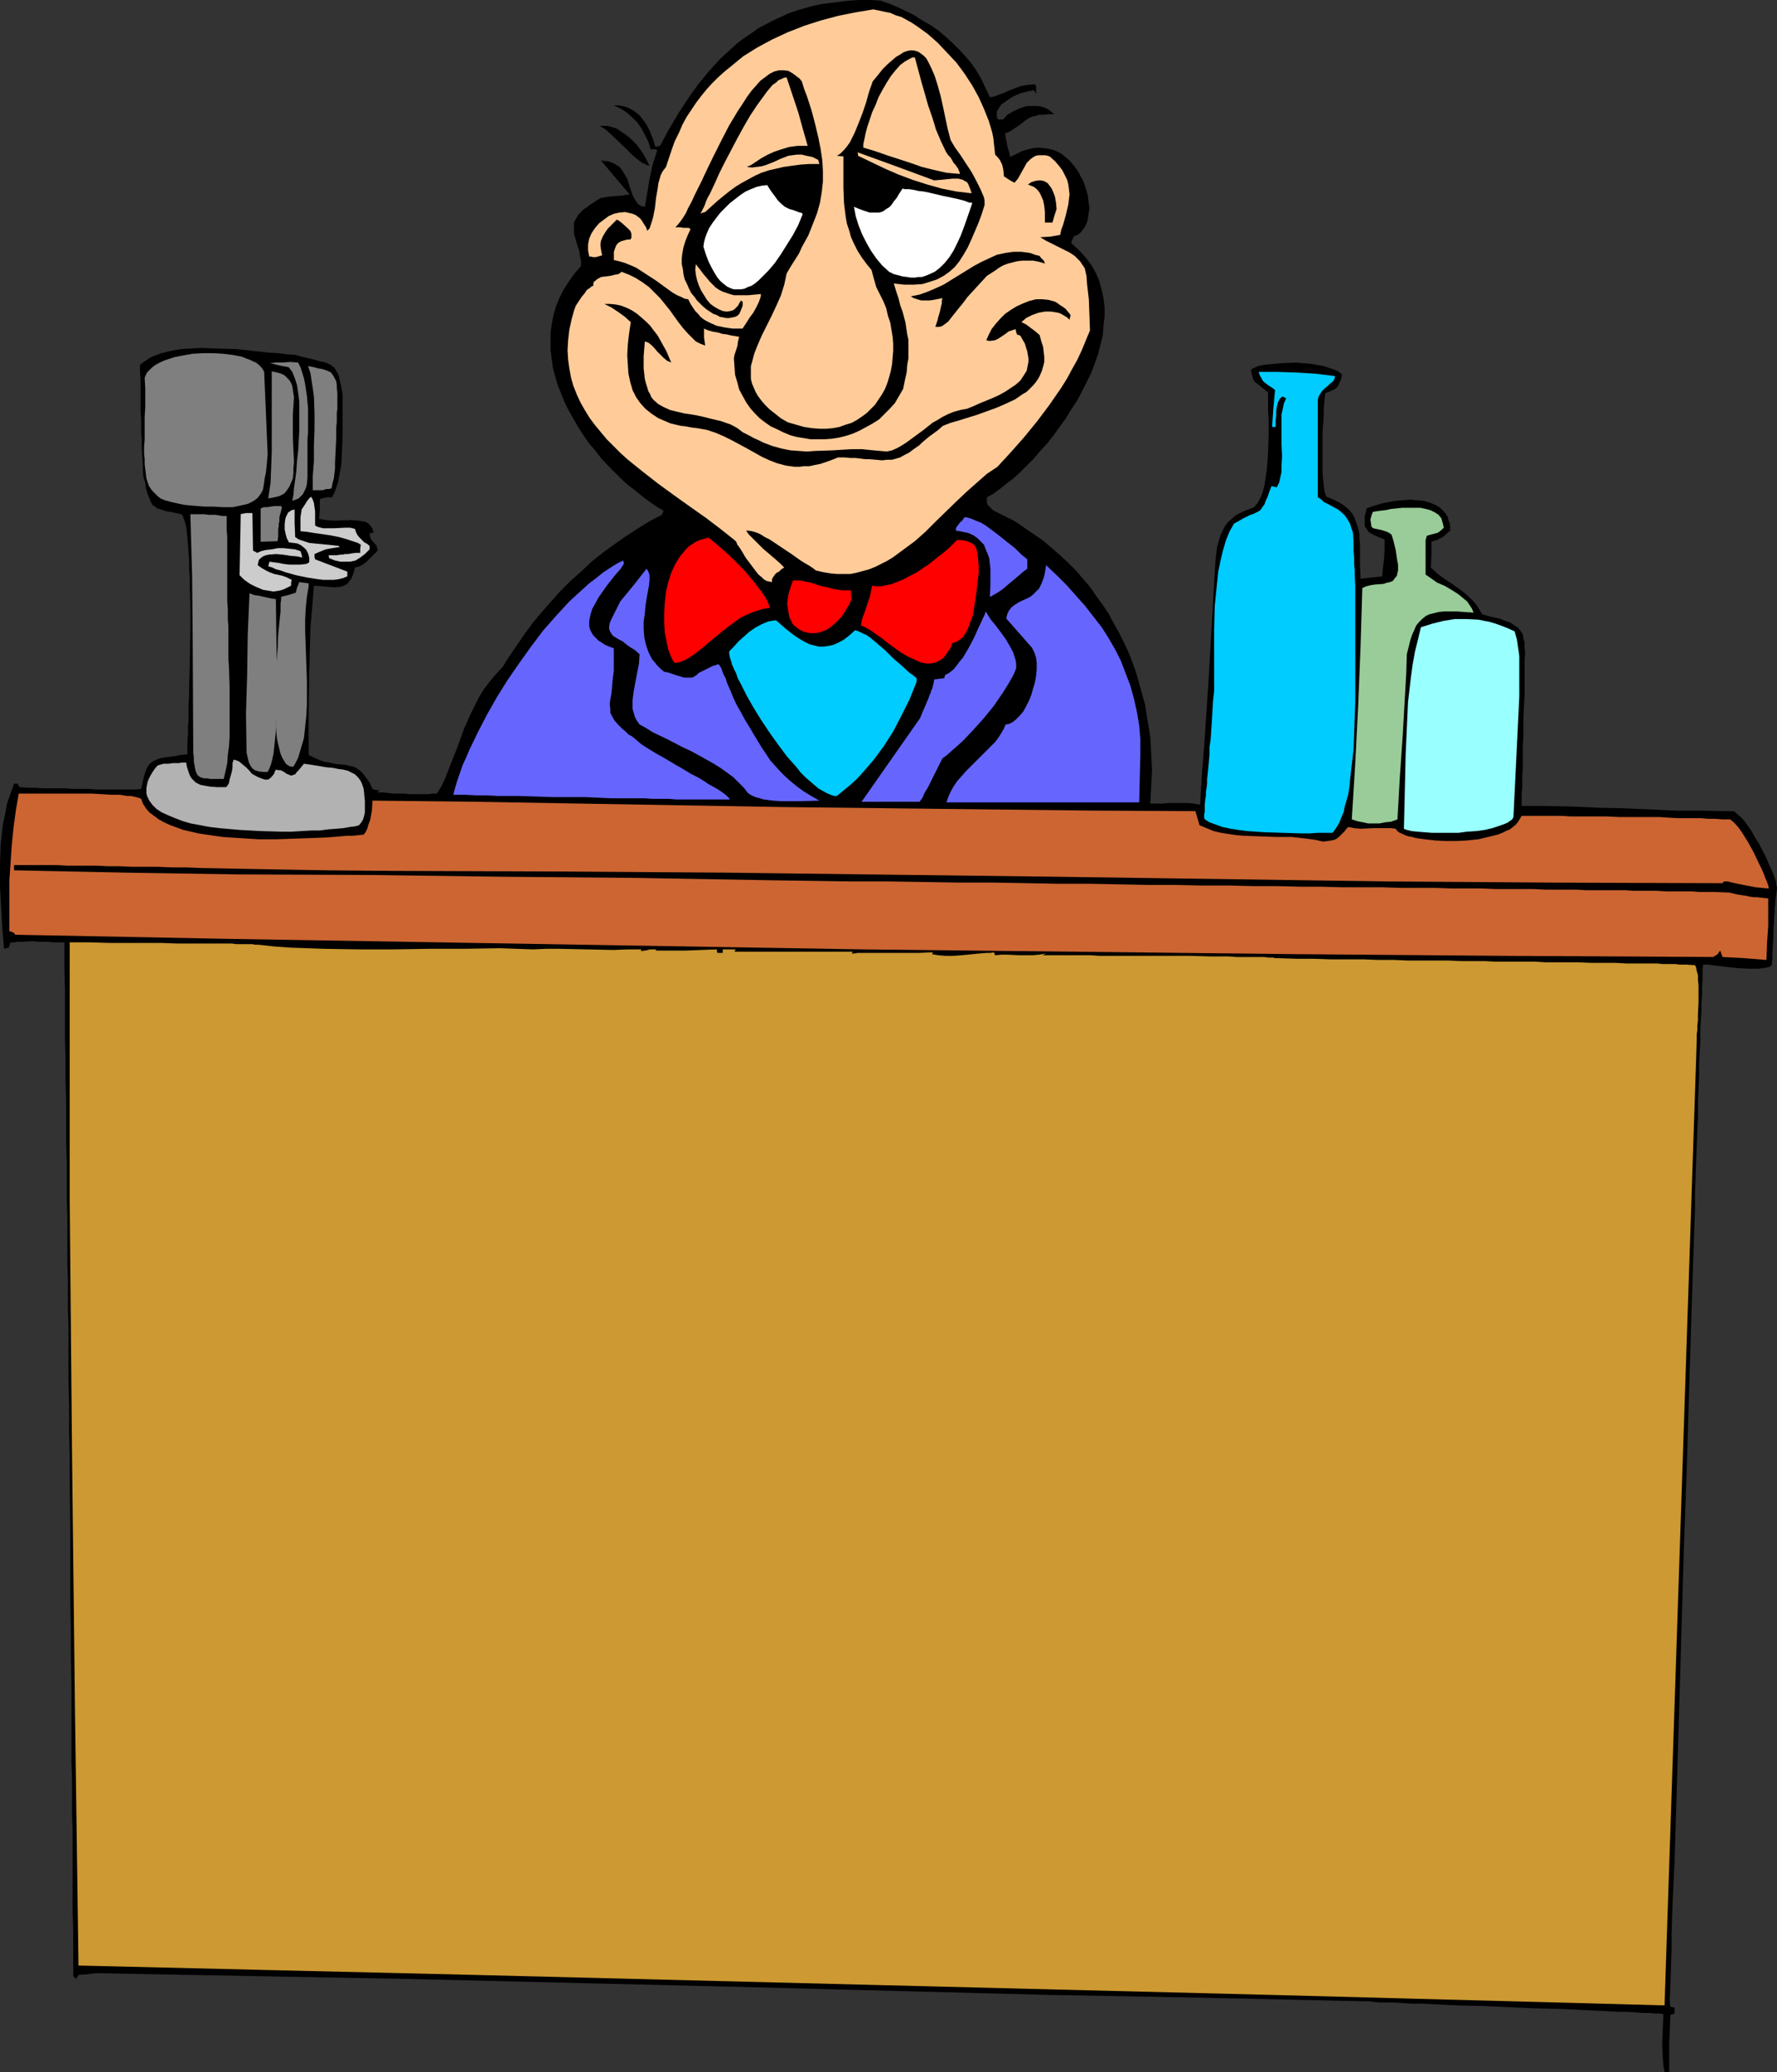 <?xml version="1.0" encoding="UTF-8" standalone="no"?>
<svg
   version="1.0"
   width="129.724mm"
   height="151.268mm"
   id="svg40"
   sodipodi:docname="Talk Show Host.wmf"
   xmlns:inkscape="http://www.inkscape.org/namespaces/inkscape"
   xmlns:sodipodi="http://sodipodi.sourceforge.net/DTD/sodipodi-0.dtd"
   xmlns="http://www.w3.org/2000/svg"
   xmlns:svg="http://www.w3.org/2000/svg">
  <rect width="100%" height="100%" fill="#333333" stroke="none"/>
  <sodipodi:namedview
     id="namedview40"
     pagecolor="#ffffff"
     bordercolor="#000000"
     borderopacity="0.25"
     inkscape:showpageshadow="2"
     inkscape:pageopacity="0.0"
     inkscape:pagecheckerboard="0"
     inkscape:deskcolor="#d1d1d1"
     inkscape:document-units="mm" />
  <defs
     id="defs1">
    <pattern
       id="WMFhbasepattern"
       patternUnits="userSpaceOnUse"
       width="6"
       height="6"
       x="0"
       y="0" />
  </defs>
  <path
     style="fill:#000000;fill-opacity:1;fill-rule:evenodd;stroke:none"
     d="m 490.294,245.139 -0.162,1.293 -0.162,1.131 -0.162,1.293 v 0.808 l -0.162,0.97 v 1.131 l -0.162,1.293 v 1.454 l -0.162,1.616 v 2.101 l -0.162,2.424 -0.162,2.586 v 1.454 l -0.162,1.616 -0.646,0.485 -0.808,0.162 -0.97,0.162 -1.293,0.162 h -2.586 l -3.07,-0.162 -2.909,-0.323 -2.909,-0.323 -1.131,-0.162 -1.131,-0.162 h -0.808 -0.646 l -0.162,1.131 v 1.454 1.778 l -0.162,1.778 v 2.101 l -0.162,2.262 v 2.262 l -0.162,2.586 -0.162,2.747 v 2.909 l -0.162,3.232 -0.162,3.07 v 3.393 l -0.162,3.555 -0.162,3.717 v 3.878 l -0.162,3.878 -0.162,4.04 -0.162,4.201 -0.162,4.363 -0.162,4.363 v 4.525 l -0.162,4.686 -0.162,4.686 -0.323,9.696 -0.323,10.019 -0.323,10.342 -0.323,10.504 -0.323,10.665 -0.323,10.988 -0.808,22.139 -0.646,22.139 -0.646,22.139 -0.323,10.827 -0.323,10.827 -0.323,10.504 -0.323,10.342 -0.485,10.019 -0.323,9.534 v 4.848 l -0.162,4.525 -0.162,4.525 -0.162,4.363 v 0.97 l 0.162,0.97 0.485,0.162 0.646,0.162 v 1.616 l -0.485,0.162 -0.646,0.162 -0.162,4.04 -0.162,4.04 v 3.878 3.878 h -1.293 l -0.323,-1.939 -0.162,-1.939 -0.162,-3.878 0.162,-4.04 0.162,-4.201 -0.808,-0.162 h -1.293 l -1.454,-0.162 h -1.939 l -2.101,-0.162 -2.424,-0.162 h -2.586 l -2.909,-0.162 -2.909,-0.162 -3.232,-0.162 -3.394,-0.162 -3.394,-0.162 -7.11,-0.162 -7.272,-0.323 -7.11,-0.323 -6.949,-0.162 -3.394,-0.162 -3.232,-0.162 -3.07,-0.162 h -2.909 l -2.586,-0.162 -2.424,-0.162 h -2.101 -1.939 l -1.454,-0.162 -1.293,-0.162 h -0.808 -0.323 -0.323 l -43.632,-0.97 -43.794,-0.808 -87.587,-2.262 -87.587,-2.101 -43.632,-0.808 -43.632,-0.808 -2.262,0.323 -2.424,0.162 -0.646,1.131 -0.808,-0.808 v -6.302 -5.979 l -0.162,-5.817 v -5.656 -5.494 -5.333 -5.171 l -0.162,-5.009 v -5.009 -4.686 l -0.162,-4.525 v -4.525 -4.363 -4.201 -4.201 -4.04 l -0.162,-7.757 v -7.595 l -0.162,-7.11 v -7.11 -6.787 -6.787 l -0.162,-13.251 v -6.787 l -0.162,-6.787 v -6.949 l -0.162,-7.11 v -7.433 -7.757 l -0.162,-4.04 v -4.04 -4.201 l -0.162,-4.363 v -4.363 -4.525 -4.686 l -0.162,-4.848 v -4.848 -5.171 l -0.162,-5.171 v -5.494 -5.494 l -0.162,-5.817 v -5.979 l -0.162,-6.141 v -6.141 -6.625 l -0.162,-6.787 v -6.949 h -1.616 -1.454 l -1.293,-0.162 h -0.97 -0.97 -0.97 l -1.454,-0.162 -2.747,0.162 H 4.848 l -0.808,0.162 H 2.909 l -0.485,1.454 -0.646,0.162 -0.646,0.162 L 0.646,256.29 0.323,250.634 0,244.816 v -5.817 l 0.162,-5.817 0.323,-2.909 0.323,-2.909 0.646,-2.909 0.485,-2.747 0.97,-2.747 0.97,-2.747 h 0.97 l 0.323,0.646 0.323,0.323 2.262,0.162 h 2.101 l 1.939,0.162 h 1.778 1.778 1.616 1.454 l 1.454,0.162 h 2.424 2.262 l 1.939,0.162 h 1.616 1.454 3.878 2.586 1.293 l 1.616,-0.162 0.323,-1.454 0.323,-1.454 0.323,-1.131 0.323,-0.97 0.323,-0.808 0.485,-0.808 0.485,-0.485 0.646,-0.485 0.646,-0.323 0.808,-0.323 0.97,-0.323 1.131,-0.162 1.131,-0.162 1.454,-0.162 1.454,-0.323 1.939,-0.162 v -1.131 -1.293 -1.454 l 0.162,-1.778 v -1.939 l 0.162,-1.939 v -2.262 -2.262 l 0.162,-2.424 v -2.586 l 0.162,-5.333 0.162,-11.15 v -5.494 l -0.162,-5.333 v -2.424 l -0.162,-2.424 v -2.262 l -0.162,-2.262 -0.162,-2.101 -0.162,-1.778 -0.162,-1.616 -0.162,-1.454 -0.323,-1.293 -0.323,-0.97 -0.323,-0.808 -0.323,-0.485 -1.616,-0.323 -1.454,-0.323 -1.131,-0.162 -0.97,-0.323 -0.97,-0.323 -0.646,-0.162 -0.485,-0.485 -0.646,-0.323 -0.323,-0.485 -0.323,-0.646 -0.323,-0.808 -0.323,-0.808 -0.323,-0.97 -0.323,-1.131 -0.162,-1.454 -0.485,-1.454 -0.162,-1.616 v -1.454 l -0.162,-2.586 -0.162,-2.424 v -1.293 -1.454 l -0.162,-1.454 v -1.778 -1.939 l -0.162,-2.262 v -2.586 -2.909 -1.616 -1.778 l -0.162,-1.778 v -2.101 l 0.808,-0.646 0.97,-0.646 0.97,-0.646 0.97,-0.485 2.262,-0.808 2.586,-0.646 2.747,-0.485 2.909,-0.162 2.909,-0.162 3.07,0.162 6.302,0.162 5.979,0.646 2.909,0.323 2.747,0.162 2.424,0.323 2.424,0.162 1.616,0.485 1.454,0.323 1.293,0.323 1.293,0.323 0.97,0.323 1.131,0.162 1.616,0.646 0.646,0.485 0.646,0.485 0.485,0.808 0.485,0.808 0.323,0.97 0.323,1.454 0.323,1.454 0.323,1.939 v 10.827 l -0.162,4.201 -0.162,3.878 -0.323,1.939 -0.323,1.778 -0.323,1.616 -0.485,1.454 -0.485,1.293 -0.646,1.293 h -0.808 -0.485 l -0.808,0.162 -0.808,0.162 -0.485,0.323 v 2.747 l -0.162,2.586 0.97,0.162 0.97,0.162 2.101,0.162 4.686,-0.162 2.101,0.162 0.97,0.162 0.97,0.162 0.808,0.485 0.646,0.646 0.485,0.808 0.323,0.97 -0.485,0.162 -0.646,0.162 0.162,0.808 0.162,0.646 0.808,0.97 0.808,0.97 0.162,0.646 0.162,0.646 -0.97,0.97 -0.808,0.808 -0.808,0.808 -0.646,0.646 -0.646,0.485 -0.808,0.485 -0.808,0.323 -0.808,0.162 -0.323,1.293 -0.323,0.97 -0.485,0.97 -0.485,0.646 -0.485,0.646 -0.646,0.323 -0.646,0.323 -0.808,0.162 -1.454,0.162 -1.778,-0.162 -1.939,-0.162 -1.939,-0.162 -0.485,5.979 -0.485,5.817 -0.162,5.979 -0.162,5.979 -0.162,11.635 v 11.312 l 1.616,0.808 1.454,0.646 1.454,0.485 1.293,0.162 1.293,0.323 1.131,0.162 2.101,0.162 1.131,0.323 0.97,0.162 0.808,0.485 0.97,0.646 0.808,0.808 0.808,1.131 0.97,1.293 0.808,1.778 0.97,0.323 h 0.97 l -0.646,0.646 h 1.616 l 1.454,0.162 1.293,0.162 h 1.131 0.97 0.97 l 1.616,0.162 h 5.01 l 1.293,-0.162 h 1.131 l 1.293,-2.101 0.97,-2.101 1.778,-4.525 1.778,-4.525 0.808,-2.262 0.808,-2.262 1.939,-4.363 1.131,-2.262 1.131,-2.262 1.293,-2.101 1.616,-2.101 1.616,-1.939 1.939,-2.101 1.939,-3.07 2.101,-3.07 2.101,-3.07 2.262,-3.07 2.424,-2.909 2.586,-2.909 2.586,-2.909 2.747,-2.747 2.909,-2.586 2.909,-2.747 3.07,-2.424 3.07,-2.262 3.232,-2.262 3.232,-2.101 3.394,-2.101 3.394,-1.778 0.485,-1.131 -1.939,-1.131 -2.101,-1.454 -1.939,-1.454 -1.939,-1.616 -1.939,-1.454 -1.939,-1.778 -1.939,-1.939 -1.778,-1.778 -1.778,-1.939 -1.616,-2.101 -1.778,-2.101 -1.454,-2.101 -1.454,-2.262 -1.293,-2.262 -1.293,-2.262 -1.131,-2.262 -0.97,-2.424 -0.97,-2.424 -0.646,-2.262 -0.646,-2.424 -0.323,-2.424 -0.323,-2.424 v -2.424 -2.424 l 0.323,-2.424 0.485,-2.424 0.646,-2.262 0.97,-2.424 1.131,-2.262 1.454,-2.262 1.616,-2.262 1.778,-2.101 v -1.454 l -0.323,-1.454 -0.162,-1.293 -0.485,-1.293 -0.646,-2.262 -0.323,-0.97 v -0.97 -1.131 -1.131 l 0.485,-0.97 0.646,-1.131 0.97,-0.97 0.646,-0.646 0.808,-0.485 0.808,-0.646 0.97,-0.646 0.97,-0.646 1.131,-0.646 1.778,-0.323 1.939,-0.162 1.939,-0.162 2.262,-0.323 -7.918,-9.373 0.97,0.162 h 0.808 l 1.454,0.485 1.131,0.646 0.97,0.646 0.646,0.97 0.646,1.131 0.646,0.97 0.323,1.131 0.808,2.424 0.323,0.97 0.485,0.97 0.485,0.808 0.646,0.808 0.808,0.485 0.97,0.162 0.646,-3.717 0.646,-3.878 0.808,-3.878 1.293,-4.04 -0.323,-0.323 h -0.323 -1.131 l -0.646,-2.101 -0.97,-1.939 -0.97,-1.778 -1.131,-1.616 -1.454,-1.454 -1.454,-1.293 -1.778,-1.131 -1.778,-0.808 h 1.293 l 1.131,0.162 1.131,0.323 0.97,0.485 0.97,0.485 0.808,0.646 0.808,0.646 0.646,0.808 1.293,1.778 0.97,1.939 0.808,2.101 0.646,2.101 1.293,-0.323 2.424,-4.525 2.586,-4.363 2.747,-4.201 2.747,-3.878 3.07,-3.717 3.07,-3.393 3.394,-3.07 1.616,-1.454 1.778,-1.293 1.939,-1.293 1.778,-1.293 4.04,-2.101 2.101,-0.97 2.101,-0.97 2.262,-0.808 2.262,-0.646 2.262,-0.646 2.424,-0.485 2.424,-0.323 2.586,-0.323 2.747,-0.323 L 237.067,0 h 2.909 l 2.909,0.162 2.424,0.808 2.262,0.97 2.424,1.131 2.262,1.131 2.262,1.454 2.262,1.293 2.101,1.454 2.101,1.778 1.778,1.616 1.939,1.939 1.778,1.939 1.616,1.939 1.454,2.101 1.293,2.262 1.131,2.424 1.131,2.424 1.131,-0.162 1.293,-0.485 1.293,-0.485 1.454,-0.646 1.616,-0.646 1.778,-0.646 1.778,-0.323 2.101,-0.162 0.323,0.485 v 0.323 0.646 0.485 0.646 l -0.646,-0.97 -0.808,0.162 -0.808,0.162 -1.939,0.485 -1.939,0.808 -1.778,1.131 -0.808,0.646 -0.808,0.485 -0.485,0.646 -0.485,0.808 -0.323,0.646 v 0.646 0.808 l 0.323,0.646 h 1.454 l 0.485,-0.646 0.646,-0.646 1.616,-0.97 1.778,-0.808 1.939,-0.646 h 0.97 0.97 1.131 l 0.97,0.162 0.97,0.323 0.97,0.485 0.808,0.646 0.808,0.646 h -1.616 l -1.293,0.162 h -1.293 l -0.97,0.323 -0.808,0.162 -0.808,0.323 -1.293,0.808 -0.97,0.808 -1.131,0.808 -1.454,0.97 -0.808,0.485 -1.131,0.485 0.323,1.778 0.323,1.778 0.485,1.616 0.162,0.808 0.162,0.485 1.616,-0.808 1.616,-0.808 1.616,-0.485 1.454,-0.323 1.454,-0.162 1.454,0.162 1.293,0.162 1.293,0.323 1.293,0.485 1.131,0.646 2.101,1.778 0.808,0.97 0.808,0.97 0.808,1.131 0.646,1.293 0.646,1.131 0.485,1.293 0.808,2.586 0.162,1.293 0.162,1.293 0.162,1.131 -0.162,1.293 -0.162,0.97 -0.162,1.131 -0.323,0.97 -0.485,0.97 -0.646,0.808 -0.485,0.646 -0.808,0.646 -0.97,0.323 -0.323,0.646 -0.162,0.323 -0.162,0.323 -0.162,0.646 2.101,1.939 1.778,1.939 1.616,2.101 1.293,2.262 0.97,2.262 0.646,2.424 0.485,2.262 0.323,2.586 v 2.424 l -0.323,2.586 -0.162,2.586 -0.646,2.586 -0.646,2.586 -0.97,2.747 -0.97,2.586 -1.293,2.586 -1.293,2.586 -1.293,2.424 -1.616,2.424 -1.454,2.424 -1.778,2.424 -1.616,2.262 -1.778,2.262 -1.939,2.101 -1.778,2.101 -1.939,1.939 -1.778,1.778 -1.939,1.778 -1.939,1.454 -1.778,1.454 -1.778,1.293 -1.778,0.97 v 1.454 l 0.323,0.808 0.162,0.162 0.485,0.323 0.323,0.485 0.646,0.485 2.909,1.454 2.909,1.454 2.586,1.778 2.586,1.778 2.586,1.778 2.262,1.939 2.424,2.101 2.262,2.101 2.101,2.101 1.939,2.262 1.939,2.262 1.778,2.586 1.778,2.424 1.616,2.424 1.454,2.747 1.454,2.586 1.293,2.586 1.293,2.747 1.131,2.909 0.97,2.747 0.808,2.909 0.808,2.909 0.808,2.909 0.485,3.07 0.485,2.909 0.485,3.07 0.162,2.909 0.162,3.07 0.162,3.07 -0.162,3.07 -0.162,3.07 -0.162,3.07 h 3.394 l 1.616,-0.162 h 5.171 l 1.778,0.162 1.778,0.323 0.485,-8.08 0.646,-8.241 1.131,-16.806 0.97,-16.806 0.97,-16.806 0.162,-1.616 0.162,-1.293 0.162,-1.454 0.323,-1.131 0.323,-1.131 0.323,-1.131 0.485,-0.97 0.485,-0.97 0.485,-0.808 0.808,-0.97 0.808,-0.646 0.808,-0.808 1.131,-0.646 1.293,-0.646 1.293,-0.485 1.616,-0.646 0.97,-1.131 0.808,-1.454 0.646,-1.616 0.485,-1.939 0.323,-2.101 0.323,-2.262 0.162,-2.262 0.162,-2.262 0.162,-4.848 v -4.525 l -0.162,-2.101 v -5.171 l -0.97,-0.808 -0.808,-0.646 -0.808,-0.646 -0.646,-0.485 -0.646,-0.646 -0.323,-0.808 -0.323,-1.131 -0.162,-1.131 0.808,-0.485 1.131,-0.485 1.454,-0.323 1.454,-0.162 1.778,-0.162 1.778,-0.162 4.04,-0.162 3.878,0.323 1.939,0.323 1.778,0.323 1.454,0.485 1.454,0.485 1.131,0.485 0.97,0.808 -0.162,1.293 -0.485,0.97 -0.323,0.808 -0.485,0.646 -0.646,0.485 -0.808,0.323 -0.646,0.323 -0.97,0.323 -0.162,1.131 -0.162,1.454 -0.162,1.778 v 1.939 l -0.162,2.262 -0.162,2.101 v 4.686 4.525 2.101 l 0.162,1.778 0.162,1.778 0.162,1.293 0.323,1.131 0.162,0.323 0.162,0.323 1.939,0.808 1.616,0.808 1.454,0.97 1.131,0.97 0.97,1.131 0.646,1.293 0.485,1.293 0.485,1.454 0.323,1.454 v 1.454 l 0.162,1.616 v 5.494 l 0.162,3.878 2.909,-0.323 3.07,-0.323 0.162,-2.262 0.323,-2.424 0.162,-2.747 v -2.747 l -1.616,-0.646 -1.454,-0.646 -1.131,-0.646 -0.323,-0.323 -0.646,-0.97 -0.323,-0.485 v -0.646 -1.293 -0.808 l 0.323,-0.97 0.162,-1.131 1.293,-0.485 1.616,-0.485 1.616,-0.485 1.778,-0.323 1.778,-0.323 1.939,-0.162 2.101,-0.162 1.778,0.162 1.939,0.162 1.616,0.485 1.616,0.646 1.293,0.808 1.131,1.131 0.485,0.646 0.485,0.808 0.162,0.808 0.323,0.808 0.162,0.97 v 1.131 l -0.808,0.646 -0.646,0.646 -0.646,0.485 -0.646,0.323 -0.97,0.485 -0.646,0.162 -0.808,0.323 v 3.555 l -0.162,3.555 1.939,1.778 1.778,1.293 3.555,2.424 1.778,1.293 1.778,1.616 0.97,0.97 0.808,0.97 0.808,1.293 0.808,1.293 2.424,0.646 2.262,0.485 1.616,0.646 1.454,0.485 1.131,0.808 0.97,0.646 0.646,0.808 0.646,0.97 0.162,1.131 0.323,1.131 v 1.293 l 0.162,1.616 -0.162,1.778 v 6.464 3.232 l -0.162,3.07 -0.162,2.909 v 2.909 2.586 l -0.162,2.424 v 2.424 2.101 1.939 l -0.162,1.939 v 1.778 1.616 l -0.162,1.454 v 1.293 1.131 1.131 h 6.949 l 7.11,0.162 7.11,0.323 7.272,0.162 14.544,0.646 h 7.272 l 7.272,0.162 h 0.323 0.485 l 0.485,0.162 0.323,0.323 0.97,0.808 1.131,1.131 0.97,1.293 1.131,1.616 0.97,1.778 1.131,1.778 1.939,3.717 0.808,1.939 0.808,1.778 0.646,1.616 0.485,1.293 0.162,1.293 0.162,0.485 z"
     id="path1" />
  <path
     style="fill:#cc6532;fill-opacity:1;fill-rule:evenodd;stroke:none"
     d="m 487.87,255.482 -0.323,4.686 -0.162,4.686 -6.141,-0.485 -5.979,-0.323 -0.646,-1.778 -0.485,0.646 -0.162,0.323 -0.485,0.323 -0.323,0.162 -0.485,0.323 -58.661,-0.323 -58.661,-0.485 -58.661,-0.646 -58.661,-0.646 -58.499,-0.97 -58.499,-0.97 -58.338,-0.97 -58.499,-1.131 -0.323,-0.485 -0.323,-0.162 -0.323,-0.162 -0.646,-0.162 v -4.525 -4.686 -4.848 l 0.323,-4.686 0.323,-4.848 0.485,-4.848 0.646,-4.848 0.808,-4.686 h 11.797 5.494 2.909 l 2.747,0.162 2.586,0.162 h 2.424 l 1.939,0.323 h 0.97 l 0.808,0.162 0.646,0.162 0.646,0.162 0.485,0.162 0.323,0.162 0.485,1.293 0.808,1.293 0.97,1.131 1.293,0.97 1.293,0.97 1.454,0.808 1.778,0.808 1.778,0.646 1.778,0.646 2.101,0.485 2.101,0.485 2.101,0.323 4.525,0.646 4.848,0.323 5.01,0.323 h 4.848 l 4.686,-0.162 4.686,-0.162 4.363,-0.162 2.101,-0.162 1.939,-0.162 1.778,-0.162 h 1.616 l 1.616,-0.162 1.454,-0.162 0.485,-0.646 0.485,-0.97 0.323,-1.131 0.485,-1.293 0.485,-2.586 0.162,-2.747 28.603,0.323 28.28,0.485 56.56,0.97 56.56,0.646 28.442,0.323 28.603,0.162 1.131,3.878 1.939,0.808 1.939,0.808 2.101,0.485 2.101,0.323 2.101,0.323 2.101,0.162 4.363,0.162 4.363,0.162 h 4.363 l 4.363,0.485 2.262,0.323 2.101,0.485 1.293,-0.162 0.97,-0.162 0.808,-0.162 0.646,-0.323 0.646,-0.485 0.646,-0.646 0.97,-0.97 0.323,-0.485 0.646,-0.646 1.616,0.323 1.778,0.162 3.555,-0.162 h 3.232 1.616 l 1.293,0.162 0.323,0.485 0.323,0.323 0.485,0.323 0.808,0.323 0.646,0.323 0.97,0.323 0.97,0.162 1.131,0.323 2.424,0.323 2.747,0.323 2.909,0.162 h 2.909 l 3.07,-0.162 3.07,-0.323 2.747,-0.646 2.586,-0.646 1.293,-0.485 0.97,-0.485 1.131,-0.485 0.808,-0.646 0.808,-0.646 0.646,-0.808 0.485,-0.808 0.485,-0.808 h 3.07 2.747 5.333 l 2.424,0.162 h 6.302 1.778 1.939 l 3.232,0.162 h 2.909 2.747 5.333 l 2.586,0.162 2.909,0.162 h 3.07 3.232 l 1.778,0.162 h 1.939 l 2.101,0.162 h 2.101 l 0.808,0.646 0.808,0.808 0.808,0.97 0.808,1.131 0.808,1.293 0.808,1.293 1.616,2.909 1.454,3.07 0.646,1.293 0.646,1.454 0.485,1.293 0.485,1.131 0.323,0.97 0.162,0.808 -1.778,-0.162 -1.778,-0.162 -3.394,-0.646 -1.616,-0.323 -1.454,-0.323 -1.293,-0.323 h -1.131 l -0.162,0.323 -0.162,0.162 -46.056,-0.162 -45.733,-0.323 -91.466,-1.293 -91.466,-1.131 -45.733,-0.323 -45.733,-0.162 -18.584,-0.162 -9.211,-0.162 -8.888,-0.162 -8.726,-0.162 -8.242,-0.162 -4.04,-0.162 h -3.878 l -3.878,-0.162 h -3.555 -3.717 l -3.394,-0.162 h -3.232 l -3.07,-0.162 h -2.909 -2.909 -2.586 l -2.424,-0.162 H 13.574 11.474 9.696 3.878 v 1.454 l 30.866,0.646 30.866,0.485 36.522,0.162 36.683,0.485 37.006,0.323 36.683,0.646 11.15,0.162 10.827,0.162 h 10.504 l 10.019,0.162 9.858,0.162 h 9.373 l 9.211,0.162 8.726,0.162 h 8.565 l 8.242,0.162 7.918,0.162 h 7.595 l 7.272,0.162 h 7.11 l 6.949,0.162 h 6.464 l 6.302,0.162 h 5.979 l 5.818,0.162 h 5.656 5.333 l 5.01,0.162 h 5.01 4.686 l 4.363,0.162 h 4.363 4.04 l 3.878,0.162 h 3.717 3.555 3.232 l 3.232,0.162 h 3.07 2.747 2.747 l 2.586,0.162 h 2.424 2.424 2.101 2.101 1.939 l 1.939,0.162 h 3.394 3.07 l 2.747,0.162 h 2.586 2.262 2.262 l 1.939,0.162 h 4.04 l 4.202,0.162 1.454,0.323 0.646,0.162 0.97,0.162 1.131,0.162 0.808,0.162 0.808,0.162 0.97,0.162 h 1.131 l 1.293,0.162 1.616,0.162 z"
     id="path2" />
  <path
     style="fill:#cc9932;fill-opacity:1;fill-rule:evenodd;stroke:none"
     d="m 468.155,286.993 -8.888,266.308 -109.403,-2.909 -109.565,-2.747 -109.403,-2.747 -54.782,-1.293 -54.459,-1.293 -0.97,-70.455 -0.808,-70.455 -0.323,-35.228 -0.323,-35.389 v -35.389 -35.389 h 5.494 l 5.494,0.162 h 5.01 4.848 4.525 l 4.363,0.162 h 3.878 3.717 3.232 2.909 1.293 l 1.131,0.162 h 2.101 0.97 1.454 l 0.646,0.162 h 0.646 0.323 v 0 l 4.363,0.485 4.525,0.323 4.525,0.162 4.686,0.162 9.534,0.162 h 9.696 l 9.858,-0.162 h 9.696 l 9.696,-0.162 4.686,0.162 4.525,0.162 3.555,-0.162 h 3.717 l 7.434,0.162 7.595,0.162 3.878,-0.162 h 3.717 l -0.162,0.323 0.485,0.162 0.323,-0.162 h 0.323 0.162 l 0.646,-0.162 0.646,-0.162 h 0.808 0.97 l -0.162,0.162 -0.162,0.162 h 8.403 l 8.565,-0.323 v 0.485 l 0.162,0.485 h 1.454 v -0.97 h 1.778 1.778 l -0.162,0.323 -0.162,0.323 h 32.643 l -0.323,0.485 h 0.808 l 0.808,-0.162 h 13.251 3.717 l 3.878,-0.162 -0.162,0.323 -0.162,0.162 0.808,0.162 0.97,0.162 1.939,0.162 h 2.262 l 2.262,-0.162 4.848,-0.485 2.101,-0.162 h 0.97 l 0.97,-0.162 0.323,0.808 1.778,-0.162 h 1.616 l 3.394,0.162 h 3.555 l 1.778,-0.162 1.939,-0.323 -0.97,0.485 h 13.251 l 2.424,0.162 h 8.08 11.312 5.656 l 5.494,0.162 h 2.586 2.424 l 2.262,0.162 h 2.262 1.939 1.778 1.616 l 1.293,0.162 h 1.131 l 0.808,0.162 h 0.485 0.162 l 5.01,0.162 h 4.848 l 4.686,0.162 h 4.686 4.363 l 4.202,0.162 h 4.202 l 3.878,0.162 h 3.878 3.717 3.555 l 3.555,0.162 h 3.232 3.232 l 3.07,0.162 h 2.909 2.909 2.586 2.586 l 2.586,0.162 h 2.424 2.262 2.101 2.101 l 3.878,0.162 h 3.555 3.232 l 2.747,0.162 h 2.586 2.262 1.939 1.778 l 1.616,0.162 h 1.454 1.131 0.97 l 0.97,0.162 h 0.808 1.293 l 2.262,0.162 0.323,0.646 0.162,0.97 0.323,1.131 v 1.293 l 0.162,1.454 v 4.848 l -0.162,3.232 v 1.616 l -0.162,1.454 v 1.293 l -0.162,1.131 v 0.808 z"
     id="path3" />
  <path
     style="fill:#99ffff;fill-opacity:1;fill-rule:evenodd;stroke:none"
     d="m 419.19,192.136 -0.808,16.806 -0.808,16.483 -0.323,0.646 -0.485,0.323 -0.646,0.485 -0.646,0.323 -1.778,0.646 -1.939,0.646 -2.101,0.485 -2.262,0.323 -2.586,0.162 -2.424,0.323 h -2.586 -4.686 l -2.101,-0.162 -1.939,-0.162 -1.616,-0.162 -1.293,-0.323 -0.485,-0.162 -0.323,-0.162 0.162,-6.625 0.162,-6.949 0.162,-6.949 0.323,-7.272 0.323,-7.11 0.808,-6.949 0.485,-3.555 0.646,-3.555 0.808,-3.232 0.808,-3.393 3.07,-0.97 3.232,-0.808 3.07,-0.485 h 3.232 l 3.232,0.162 1.616,0.323 1.616,0.323 1.616,0.485 1.778,0.646 1.616,0.646 1.778,0.808 0.646,2.262 0.323,2.262 0.323,2.262 v 2.101 4.525 2.262 z"
     id="path4" />
  <path
     style="fill:#99cc99;fill-opacity:1;fill-rule:evenodd;stroke:none"
     d="m 406.585,169.028 -2.424,-0.162 -2.101,-0.162 h -1.939 -1.778 l -1.454,0.162 -1.293,0.323 -1.293,0.323 -0.97,0.485 -0.97,0.808 -0.808,0.808 -0.808,0.97 -0.485,1.131 -0.646,1.454 -0.485,1.454 -0.485,1.939 -0.485,1.939 -0.162,5.333 -0.323,5.656 -0.323,5.656 -0.323,5.817 -0.808,11.635 -0.646,11.473 -1.778,0.646 -1.616,0.162 -1.616,0.323 h -1.616 -1.454 l -1.454,-0.323 -1.616,-0.323 -1.454,-0.485 0.97,-15.675 0.808,-15.998 0.646,-15.998 0.485,-16.159 1.131,-0.485 1.293,-0.323 1.131,-0.162 2.262,-0.162 0.97,-0.323 0.808,-0.162 0.808,-0.323 0.485,-0.646 0.646,-0.808 0.162,-0.808 0.162,-0.646 v -1.616 l -0.162,-0.808 -0.162,-0.97 -0.162,-1.131 -0.162,-1.131 -0.323,-1.293 -0.323,-1.293 -0.485,-1.616 -0.646,-0.485 -0.646,-0.323 -1.454,-0.485 -0.808,-0.162 -0.808,-0.162 -0.646,-0.162 -0.485,-0.323 -0.162,-0.646 v -0.323 l -0.162,-0.808 v -0.485 l 0.162,-0.485 0.162,-0.646 0.323,-0.808 0.97,-0.162 1.131,-0.162 1.454,-0.162 1.454,-0.323 3.232,-0.323 h 3.232 1.616 l 1.454,0.323 1.293,0.323 1.293,0.646 0.97,0.646 0.808,0.97 0.162,0.646 0.162,0.485 0.162,0.646 0.162,0.808 -0.646,0.646 -0.646,0.485 -0.485,0.323 -0.646,0.162 -1.293,0.323 -0.97,0.323 -0.162,0.646 -0.162,0.485 v 0.808 0.646 8.08 l 1.616,1.131 1.616,1.131 1.939,0.808 1.939,1.131 1.778,1.131 0.808,0.646 1.778,1.454 0.646,0.97 0.646,0.97 z"
     id="path5" />
  <path
     style="fill:#00ccff;fill-opacity:1;fill-rule:evenodd;stroke:none"
     d="m 373.942,174.684 v 0.808 1.131 3.878 1.616 7.433 4.201 l -0.162,4.201 -0.162,4.525 -0.162,4.363 -0.485,4.201 -0.485,4.201 -0.162,1.939 -0.323,1.939 -0.485,1.778 -0.485,1.616 -0.323,1.616 -0.646,1.454 -0.485,1.293 -0.646,1.131 -0.646,0.97 -0.646,0.808 h -4.04 l -2.262,0.162 h -2.262 l -5.01,-0.162 -5.171,-0.162 -4.848,-0.323 -2.424,-0.323 -2.101,-0.323 -2.262,-0.485 -1.778,-0.646 -1.778,-0.646 -1.293,-0.808 -0.162,-0.485 v -0.97 l 0.162,-0.646 v -0.97 -1.131 l 0.162,-1.454 0.162,-0.97 v -0.97 l 0.162,-0.97 0.162,-1.293 v -1.293 l 0.162,-1.454 0.162,-1.616 0.162,-1.778 0.162,-1.778 v -2.101 l 0.323,-2.101 0.162,-2.424 0.162,-2.424 0.162,-2.747 0.162,-2.909 0.323,-3.07 v -2.262 -14.544 l 0.162,-6.464 0.323,-3.232 0.323,-3.232 0.323,-3.07 0.646,-3.07 0.646,-2.747 0.808,-2.747 0.97,-2.424 1.293,-2.262 1.454,-0.808 1.131,-0.646 0.97,-0.485 0.97,-0.485 0.646,-0.162 0.646,-0.323 0.97,-0.485 0.485,-0.323 0.323,-0.485 0.323,-0.485 0.485,-0.646 0.323,-0.97 0.485,-0.97 0.485,-1.454 0.646,-1.616 0.646,0.162 0.808,0.162 0.646,-1.293 0.323,-1.454 0.323,-1.454 v -1.454 l 0.162,-3.07 -0.162,-3.232 v -3.232 -3.232 -1.616 l 0.323,-1.454 0.323,-1.616 0.646,-1.454 -0.646,-0.323 -0.323,-0.162 -0.485,0.323 -0.323,0.323 -0.485,0.97 -0.323,1.293 -0.162,1.293 v 1.131 l -0.162,1.293 v 0.97 0.808 h -0.97 l 0.323,-5.009 0.485,-5.171 -0.808,-0.646 -0.808,-0.485 -1.293,-0.97 -0.485,-0.485 -0.323,-0.646 -0.485,-0.808 -0.323,-0.97 h 5.01 l 5.171,0.162 5.333,0.323 5.494,0.646 v 0.485 l -0.162,0.485 -0.485,0.646 -0.646,0.485 -0.646,0.646 -0.808,0.646 -0.808,0.808 -0.646,0.97 -0.323,0.646 -0.162,0.808 v 26.825 l 0.97,0.646 0.646,0.646 1.616,0.808 1.454,0.808 0.646,0.323 0.485,0.323 1.131,0.97 0.485,0.485 0.485,0.646 0.485,0.808 0.485,0.808 0.323,1.131 0.485,1.293 0.162,2.586 v 2.424 l 0.162,1.939 v 1.778 l 0.162,1.778 v 1.454 l 0.162,2.747 v 2.586 1.293 z"
     id="path6" />
  <path
     style="fill:#6666ff;fill-opacity:1;fill-rule:evenodd;stroke:none"
     d="m 314.635,208.134 -0.162,6.625 -0.162,6.625 H 261.145 l 0.485,-1.454 0.646,-1.454 0.808,-1.454 0.97,-1.454 1.293,-1.454 1.131,-1.293 2.747,-2.747 2.747,-2.747 1.293,-1.293 1.293,-1.293 0.97,-1.293 0.808,-1.293 0.646,-1.131 0.485,-1.131 0.97,-0.162 0.97,-0.485 0.97,-0.808 0.97,-0.97 0.97,-1.131 0.808,-1.454 0.808,-1.616 0.646,-1.616 0.485,-1.778 0.485,-1.616 0.323,-1.778 0.162,-1.778 v -1.778 l -0.162,-1.454 -0.485,-1.454 -0.646,-1.293 -3.555,-4.04 -3.555,-4.04 0.323,-1.293 0.485,-0.97 0.646,-0.808 0.808,-0.646 1.616,-0.97 1.778,-0.808 0.97,-0.485 0.808,-0.646 0.808,-0.808 0.808,-0.808 0.646,-1.293 0.485,-1.293 0.323,-0.97 0.162,-0.808 0.162,-0.97 0.162,-1.131 2.909,2.747 2.747,2.747 2.586,2.909 2.586,2.909 2.262,2.909 2.262,2.909 1.939,3.07 1.778,3.07 1.616,3.232 1.293,3.393 1.293,3.393 0.97,3.555 0.808,3.555 0.646,3.878 0.323,3.878 z"
     id="path7" />
  <path
     style="fill:#ffcc99;fill-opacity:1;fill-rule:evenodd;stroke:none"
     d="m 300.737,91.14 -1.131,2.747 -1.131,2.747 -1.293,2.747 -1.454,2.586 -1.293,2.424 -1.616,2.586 -3.232,4.686 -3.394,4.525 -3.555,4.363 -3.717,4.201 -3.717,4.04 -2.909,1.939 -2.747,2.424 -2.747,2.424 -2.909,2.747 -5.656,5.494 -2.909,2.909 -2.909,2.586 -3.07,2.262 -3.07,2.262 -1.616,0.97 -1.616,0.808 -1.616,0.808 -1.616,0.646 -1.778,0.485 -1.778,0.485 -1.616,0.323 h -1.778 -1.939 l -1.778,-0.162 -1.939,-0.323 -2.101,-0.485 -0.808,-0.646 -0.97,-0.646 -1.131,-0.646 -1.293,-0.808 -2.747,-1.939 -2.909,-1.939 -2.909,-1.939 -1.293,-0.646 -1.293,-0.808 -1.131,-0.485 -1.131,-0.323 -0.97,-0.162 h -0.646 l 0.323,0.485 0.323,0.485 0.485,0.485 0.646,0.646 1.454,1.454 1.454,1.454 3.232,2.747 1.454,1.293 0.646,0.646 0.485,0.485 -0.808,0.485 -0.646,0.646 -0.646,0.323 -0.485,0.485 -0.323,0.485 -0.323,0.485 -0.162,0.485 v 0.646 l -0.646,-0.162 -0.808,-0.162 -0.808,-0.485 -0.646,-0.646 -0.808,-0.646 -0.646,-0.808 -1.454,-1.939 -1.454,-1.939 -1.131,-1.939 -0.646,-0.97 -0.485,-0.646 -0.323,-0.808 -0.485,-0.485 -3.878,-3.07 -4.04,-3.07 -4.363,-3.07 -4.525,-3.232 -4.202,-3.07 -4.363,-3.393 -4.202,-3.393 -1.939,-1.778 -1.778,-1.778 -1.939,-1.939 -1.616,-1.939 -1.616,-1.939 -1.454,-1.939 -1.293,-2.101 -1.293,-2.262 -0.97,-2.101 -0.97,-2.424 -0.646,-2.262 -0.485,-2.586 -0.323,-2.424 -0.162,-2.586 0.162,-2.747 0.323,-2.909 0.646,-2.909 0.808,-2.909 0.162,-0.162 v -0.323 l 0.485,-0.808 0.646,-0.97 0.646,-0.97 0.808,-0.97 0.646,-0.97 0.97,-0.646 0.323,-0.323 0.485,-0.162 v -0.485 l 0.162,-0.646 0.485,-0.323 0.323,-0.323 1.131,-0.646 1.293,-0.162 1.293,-0.162 1.293,-0.323 0.97,-0.162 0.485,-0.323 0.323,-0.323 2.101,0.808 1.939,0.97 1.778,1.131 1.778,1.293 1.454,1.454 1.616,1.616 2.747,3.393 1.131,1.616 1.293,1.778 1.131,1.454 1.293,1.454 1.131,1.131 1.131,1.131 1.293,0.646 1.293,0.485 -0.323,-2.262 v -2.424 l 1.131,0.485 1.131,0.323 1.778,0.323 0.97,0.323 1.293,0.162 0.646,0.162 0.808,0.162 0.97,0.162 0.97,0.162 -0.323,1.293 -0.162,1.293 -0.485,1.454 -0.323,0.97 -0.162,0.97 0.162,2.262 0.162,2.262 0.646,2.101 0.485,1.939 0.97,1.778 0.97,1.778 1.131,1.616 1.293,1.454 1.293,1.293 1.454,1.131 1.616,1.131 1.778,0.808 1.616,0.808 1.939,0.808 1.778,0.485 1.939,0.323 1.939,0.323 h 1.939 1.939 l 2.101,-0.162 1.939,-0.323 1.939,-0.485 1.939,-0.646 1.778,-0.808 1.778,-0.97 1.778,-0.97 1.778,-1.131 1.454,-1.454 1.454,-1.454 1.454,-1.616 1.131,-1.939 1.131,-1.939 0.485,-2.424 0.485,-2.101 0.162,-2.101 0.323,-1.778 v -1.939 -1.616 -1.616 l -0.323,-1.454 -0.485,-3.232 -0.808,-3.07 -0.646,-1.778 -0.485,-1.939 -0.646,-1.939 -0.646,-2.101 1.454,0.162 1.454,0.162 h 2.586 l 2.424,-0.162 2.101,-0.646 1.939,-0.646 1.778,-0.97 1.616,-1.131 1.454,-1.293 1.293,-1.616 1.131,-1.778 1.131,-1.939 0.97,-2.101 0.97,-2.262 0.97,-2.262 0.97,-2.586 0.808,-2.586 v -1.131 l -0.162,-0.97 -0.485,-1.131 -0.485,-1.131 -1.131,-2.262 -1.293,-2.424 -3.07,-4.686 -1.616,-2.262 -1.131,-1.939 -0.808,-3.07 -0.646,-3.07 -0.646,-3.07 -0.646,-2.909 -0.808,-2.909 -0.808,-2.586 -0.97,-2.262 -0.485,-0.97 -0.485,-0.97 -0.485,-0.808 -0.646,-0.646 -0.646,-0.485 -0.646,-0.485 -0.808,-0.323 -0.808,-0.162 h -0.808 l -0.808,0.162 -0.97,0.323 -0.97,0.646 -1.131,0.646 -1.131,0.97 -1.293,1.131 -1.293,1.293 -1.293,1.616 -1.454,1.778 -0.97,2.747 -0.808,2.909 -0.97,2.909 -1.131,2.909 -1.131,2.747 -0.646,1.293 -0.646,1.293 -0.808,1.131 -0.808,0.97 -0.97,0.97 -0.97,0.646 1.778,0.162 v 8.726 l 0.162,4.201 0.485,3.878 0.323,1.778 0.646,1.939 0.485,1.778 0.808,1.778 0.97,1.939 1.131,1.778 1.293,1.778 1.454,1.778 0.646,2.424 0.646,2.262 0.97,1.939 0.97,1.939 0.808,1.939 0.485,2.101 0.646,1.939 0.323,1.939 0.323,1.939 0.162,1.939 v 1.939 l -0.162,1.939 -0.162,1.778 -0.323,1.778 -0.485,1.778 -0.485,1.616 -0.646,1.616 -0.808,1.454 -0.97,1.454 -0.97,1.454 -1.131,1.131 -1.131,1.131 -1.293,0.97 -1.454,0.97 -1.454,0.808 -1.616,0.485 -1.778,0.646 -1.778,0.323 -1.778,0.162 h -1.939 l -2.101,-0.162 -2.101,-0.323 -2.262,-0.646 -2.262,-0.646 -1.939,-1.131 -1.616,-1.293 -1.454,-1.131 -1.293,-1.293 -0.97,-1.131 -0.97,-1.293 -0.646,-1.131 -0.485,-1.131 -0.485,-1.131 -0.323,-1.293 v -1.131 -1.131 -1.293 l 0.323,-1.131 0.646,-2.424 0.97,-2.424 1.131,-2.586 1.293,-2.586 1.293,-2.586 1.293,-2.747 1.293,-2.909 0.97,-3.07 0.646,-3.07 1.131,-1.939 1.131,-1.778 1.131,-1.778 0.808,-1.778 1.778,-3.232 1.293,-3.232 1.131,-2.909 0.808,-2.909 0.485,-2.909 0.323,-2.909 v -2.909 l -0.162,-2.909 -0.485,-3.232 -0.646,-3.232 -0.808,-3.393 -0.97,-3.717 -1.293,-4.04 -0.808,-2.101 -0.646,-2.101 -0.646,-0.808 -0.646,-0.485 -1.293,-0.97 -1.131,-0.646 -1.293,-0.162 h -1.293 l -1.293,0.323 -1.293,0.646 -1.293,0.97 -1.293,0.97 -1.131,1.293 -1.293,1.454 -1.293,1.778 -1.131,1.778 -1.293,1.939 -2.424,4.04 -2.262,4.363 -2.262,4.525 -2.101,4.363 -0.97,2.101 -0.97,1.939 -0.97,1.939 -0.808,1.778 -0.97,1.778 -0.646,1.454 -0.808,1.293 -0.808,1.131 -0.646,0.808 -0.646,0.646 h 1.293 l 0.97,0.162 h 0.646 0.485 0.323 l 0.162,0.162 0.323,0.162 -0.808,1.778 -0.646,1.616 -0.485,1.616 -0.323,1.616 -0.162,1.454 v 1.616 l 0.323,1.454 0.162,1.454 0.323,1.293 0.646,1.293 0.485,1.131 0.646,1.293 0.808,0.97 0.808,1.131 0.808,0.808 0.808,0.808 0.97,0.808 0.97,0.646 0.97,0.646 0.97,0.323 0.808,0.485 0.97,0.162 0.808,0.162 h 0.808 l 0.808,-0.162 0.808,-0.162 0.646,-0.323 0.485,-0.485 0.323,-0.646 0.323,-0.808 0.323,-0.808 v -1.131 l -0.323,-0.162 -0.162,-0.162 -0.485,0.808 -0.323,0.646 -0.485,0.485 -0.485,0.485 -0.485,0.323 -0.646,0.162 -0.97,0.162 -1.131,-0.162 -1.131,-0.485 -1.131,-0.646 -1.131,-0.808 -0.97,-1.131 -0.808,-1.293 -0.808,-1.293 -0.646,-1.454 -0.485,-1.454 -0.323,-1.454 -0.162,-1.454 0.162,-1.454 1.131,1.454 0.97,1.293 0.97,1.131 0.808,0.97 0.808,0.808 0.808,0.808 0.97,0.646 0.97,0.485 0.97,0.323 0.97,0.323 1.131,0.323 h 1.131 1.293 1.616 l 1.616,-0.162 1.778,-0.162 v 0.485 l -0.162,0.646 -0.485,1.293 -0.646,1.293 -0.808,1.454 -0.97,1.293 -0.808,1.293 -0.646,0.97 -0.323,0.485 -0.162,0.323 h -2.747 l -2.262,-0.323 -2.262,-0.485 -1.778,-0.808 -0.97,-0.485 -0.808,-0.485 -0.808,-0.646 -0.646,-0.808 -0.808,-0.808 -0.646,-0.97 -0.646,-0.97 -0.646,-1.293 -0.97,-0.162 -0.97,-0.485 -1.131,-0.485 -1.131,-0.646 -2.262,-1.616 -2.424,-1.778 -2.747,-1.778 -2.747,-1.778 -1.454,-0.646 -1.616,-0.646 -1.616,-0.485 -1.454,-0.323 v -1.293 -0.97 l 0.323,-0.97 0.323,-0.808 0.485,-0.646 0.808,-0.485 1.131,-0.323 0.646,-0.162 h 0.808 l 0.323,-0.485 v -0.323 -0.323 -0.485 l -0.323,-0.808 -0.646,-0.646 -1.616,-1.454 -0.808,-0.646 -0.646,-0.323 -1.293,1.293 -1.131,1.131 -0.808,1.131 -0.646,1.131 -0.485,1.131 -0.162,1.131 0.162,1.293 0.323,1.616 -0.646,0.162 -0.485,0.162 -0.646,0.162 h -0.808 l -0.485,-0.162 h -0.485 l -0.323,-1.616 v -1.778 l 0.323,-1.616 0.646,-1.454 0.97,-1.454 1.131,-1.293 1.293,-0.97 1.293,-0.97 1.454,-0.646 1.454,-0.323 1.616,-0.162 1.454,0.323 0.646,0.162 0.808,0.323 0.646,0.485 0.646,0.485 0.485,0.646 0.485,0.808 0.646,0.97 0.323,0.97 0.646,-0.646 0.323,-0.97 0.323,-0.97 0.323,-1.131 0.485,-2.424 0.323,-2.909 0.485,-2.747 0.162,-1.293 0.323,-1.131 0.323,-1.131 0.485,-0.97 0.485,-0.646 0.485,-0.646 0.808,-2.424 0.808,-2.424 0.808,-2.262 1.131,-2.262 0.97,-2.262 1.131,-2.101 2.586,-3.878 1.454,-1.939 1.454,-1.778 1.454,-1.616 1.616,-1.616 1.778,-1.616 1.778,-1.454 3.555,-2.909 3.878,-2.424 4.202,-2.262 4.202,-1.939 4.525,-1.778 4.525,-1.454 4.848,-1.293 4.848,-0.97 4.848,-0.808 1.616,0.323 1.454,0.323 1.616,0.323 1.454,0.646 1.616,0.485 1.454,0.808 1.454,0.808 1.454,0.97 2.909,2.101 2.747,2.424 2.586,2.747 2.586,2.747 2.262,3.07 2.101,3.232 1.778,3.232 1.454,3.232 1.293,3.232 0.97,3.232 0.323,1.616 0.162,1.616 0.162,1.454 0.162,1.454 0.646,0.646 0.646,0.808 0.323,0.646 0.323,0.646 0.323,1.454 0.162,1.778 1.454,0.97 1.454,0.808 0.97,-1.131 0.808,-1.454 0.808,-1.454 0.808,-1.454 0.485,-0.485 0.485,-0.485 0.646,-0.485 0.808,-0.485 0.808,-0.162 h 0.808 1.131 l 1.131,0.323 1.454,1.293 1.131,1.293 0.97,1.293 0.646,1.293 0.646,1.293 0.323,1.293 0.162,1.293 0.162,1.454 -0.162,1.293 -0.162,1.454 -0.646,2.747 -0.808,2.909 -0.485,1.293 -0.323,1.454 -2.747,0.485 -2.747,0.162 1.616,0.97 1.616,0.808 1.616,0.808 1.616,0.808 1.616,0.808 1.454,0.97 0.646,0.646 0.808,0.808 0.646,0.97 0.646,0.97 0.485,2.101 0.162,2.262 0.485,4.201 0.162,4.363 z"
     id="path8" />
  <path
     style="fill:#000000;fill-opacity:1;fill-rule:evenodd;stroke:none"
     d="m 295.081,88.231 -0.646,-0.646 -0.808,-0.485 -0.808,-0.485 -0.808,-0.323 -0.97,-0.162 -0.97,-0.162 h -1.778 l -1.778,0.323 -1.778,0.646 -1.616,0.808 -1.293,1.131 0.646,0.323 0.646,0.323 1.293,0.97 0.646,0.485 0.646,0.485 1.131,0.97 0.485,1.778 0.485,1.454 0.162,1.454 0.162,1.454 v 1.293 l -0.323,1.293 -0.323,1.131 -0.485,1.131 -0.485,0.97 -0.646,0.97 -0.808,0.97 -0.808,0.808 -0.97,0.97 -1.131,0.646 -2.101,1.454 -2.424,1.131 -2.586,1.131 -5.333,1.939 -2.586,0.808 -2.586,0.808 -2.262,0.646 -2.101,0.808 -1.293,1.131 -1.293,0.97 -1.131,0.808 -0.97,0.808 -0.97,0.808 -0.808,0.808 -1.616,1.131 -1.293,0.97 -1.293,0.646 -1.131,0.646 -1.131,0.323 -1.131,0.323 h -1.293 l -1.454,0.162 -1.616,-0.162 -1.939,-0.162 h -1.131 l -1.293,-0.162 -1.293,-0.162 h -1.454 l -1.616,-0.162 h -1.778 l -1.616,0.646 -1.778,0.646 -1.454,0.485 -1.616,0.323 -1.454,0.323 h -1.454 l -1.293,0.162 h -1.293 l -2.424,-0.323 -2.424,-0.646 -2.101,-0.808 -2.101,-0.97 -4.04,-2.262 -2.101,-1.131 -2.101,-1.131 -2.262,-1.131 -2.262,-0.97 -2.424,-0.808 -2.747,-0.485 -1.454,-0.162 -1.616,-0.323 -1.454,-0.162 -2.747,-0.646 -1.131,-0.485 -2.262,-0.97 -1.939,-1.293 -1.616,-1.293 -1.454,-1.616 -1.131,-1.616 -0.97,-1.939 -0.646,-2.262 -0.485,-2.262 -0.162,-2.424 -0.162,-2.747 0.162,-2.909 0.323,-2.909 0.485,-3.232 -1.616,-1.454 -1.778,-1.293 -1.939,-1.293 -1.939,-0.97 h 1.616 l 1.616,0.162 1.454,0.323 1.616,0.646 1.293,0.646 1.454,0.97 1.131,0.97 1.293,1.131 1.131,1.131 0.97,1.293 1.131,1.454 0.808,1.454 1.616,2.909 1.293,3.07 -1.131,-0.485 -0.97,-0.808 -1.778,-1.778 -0.808,-0.97 -0.808,-0.808 -0.808,-0.646 -0.97,-0.323 -0.162,2.101 -0.162,1.939 v 3.393 l 0.162,1.454 0.162,1.454 0.323,1.293 0.323,0.97 0.323,1.131 0.485,0.808 0.323,0.808 0.646,0.808 1.293,1.131 1.454,0.808 1.778,0.808 1.939,0.485 2.101,0.485 2.262,0.323 2.424,0.485 2.586,0.646 2.747,0.646 2.747,0.97 1.778,0.97 1.454,1.131 1.616,0.808 1.454,0.808 1.454,0.646 1.293,0.646 1.293,0.485 1.293,0.485 2.424,0.646 2.424,0.485 2.262,0.162 2.262,0.162 2.101,-0.162 4.848,-0.162 2.586,-0.162 2.747,-0.162 h 2.909 l 3.232,0.323 1.778,0.162 1.778,0.162 1.454,-0.323 1.454,-0.646 1.131,-0.646 1.293,-0.808 2.424,-1.778 2.424,-1.778 2.424,-1.939 1.454,-0.808 1.293,-0.808 1.616,-0.808 1.616,-0.646 1.778,-0.485 1.778,-0.323 1.616,-0.646 1.778,-0.808 3.555,-1.454 1.778,-0.808 1.778,-0.97 1.454,-0.97 1.454,-0.97 1.293,-1.131 0.97,-1.454 0.808,-1.293 0.162,-0.808 0.162,-0.808 0.162,-0.808 v -0.97 l -0.162,-0.97 -0.162,-0.97 -0.323,-0.97 -0.323,-1.131 -0.646,-1.131 -0.646,-1.131 -0.485,-0.162 -0.485,-0.162 v -0.323 l -0.162,-0.323 -0.162,-0.808 -0.97,0.323 -0.97,0.323 -0.808,0.646 -0.485,0.323 -0.485,0.323 -0.97,0.646 -0.97,0.485 -1.131,0.162 h -0.646 l -0.646,-0.162 0.646,-1.454 0.808,-1.616 1.131,-1.454 1.293,-1.454 1.293,-1.293 1.616,-1.131 1.616,-0.97 1.778,-0.808 1.616,-0.646 1.939,-0.485 h 1.778 l 1.616,0.162 1.778,0.485 0.808,0.485 0.646,0.485 0.808,0.485 0.808,0.646 0.646,0.808 0.646,0.808 -0.162,0.646 z"
     id="path9" />
  <path
     style="fill:#000000;fill-opacity:1;fill-rule:evenodd;stroke:none"
     d="m 291.526,57.689 -0.646,1.939 -0.485,1.778 h -2.101 v -1.454 -1.454 l -0.162,-1.616 -0.323,-1.616 -0.646,-1.454 -0.323,-0.646 -0.485,-0.646 -0.485,-0.485 -0.646,-0.485 -0.808,-0.323 -0.808,-0.323 0.97,-0.646 0.97,-0.323 0.97,-0.162 h 0.646 l 0.808,0.162 0.646,0.323 0.485,0.323 0.485,0.646 0.485,0.646 0.323,0.646 0.646,1.616 0.323,1.778 z"
     id="path10" />
  <path
     style="fill:#000000;fill-opacity:1;fill-rule:evenodd;stroke:none"
     d="m 288.294,72.718 -1.616,-0.485 -1.616,-0.323 h -1.454 -1.454 l -1.454,0.162 -1.293,0.323 -1.293,0.323 -1.293,0.485 -1.131,0.646 -1.131,0.808 -2.262,1.454 -1.778,1.939 -1.778,1.939 -1.778,1.939 -1.454,1.939 -0.808,0.97 -0.646,0.808 -1.293,1.616 -1.131,1.454 -0.646,0.485 -0.646,0.485 -0.485,0.323 -0.646,0.162 h -0.485 -0.646 l 0.323,-0.97 0.323,-0.97 0.162,-0.808 0.162,-0.485 0.323,-1.131 0.162,-0.808 0.323,-1.293 v -0.646 l 0.162,-0.808 -2.424,0.485 -1.131,0.162 h -1.293 -0.97 l -1.131,-0.323 -0.97,-0.323 -0.808,-0.485 2.424,-0.485 2.262,-0.808 2.262,-0.97 2.101,-0.97 4.202,-2.586 4.202,-2.586 2.101,-1.131 2.101,-0.97 2.101,-0.97 2.262,-0.485 2.262,-0.323 h 1.131 1.131 l 1.293,0.162 1.131,0.162 1.293,0.485 1.293,0.323 0.323,0.485 0.323,0.323 0.485,0.485 0.162,0.323 z"
     id="path11" />
  <path
     style="fill:#6666ff;fill-opacity:1;fill-rule:evenodd;stroke:none"
     d="m 283.446,156.909 -1.293,0.97 -1.293,1.131 -2.909,2.424 -1.293,1.131 -1.454,0.97 -1.131,0.646 -0.485,0.323 -0.485,0.162 0.162,-3.232 v -4.525 l -0.323,-2.909 -0.485,-1.293 -0.485,-1.131 -0.485,-1.293 -0.808,-0.808 -0.97,-0.97 -1.131,-0.808 -1.454,-0.646 -1.454,-0.323 -1.939,-0.323 v -0.485 l 0.162,-0.485 0.646,-0.808 0.323,-0.485 0.485,-0.323 0.808,-1.131 0.97,0.162 0.97,0.323 1.131,0.485 1.293,0.485 1.131,0.646 1.131,0.808 2.586,1.939 2.424,1.939 2.262,1.778 0.97,0.97 0.808,0.808 0.808,0.646 0.808,0.646 z"
     id="path12" />
  <path
     style="fill:#6666ff;fill-opacity:1;fill-rule:evenodd;stroke:none"
     d="m 280.376,184.38 -0.646,1.616 -0.97,1.778 -0.97,1.616 -1.131,1.778 -2.424,3.555 -2.747,3.393 -2.909,3.232 -2.909,3.07 -1.616,1.454 -1.293,1.131 -1.454,1.293 -1.293,0.97 -1.616,3.232 -1.616,3.232 -0.808,1.616 -0.808,1.293 -0.646,1.454 -0.808,1.131 h -15.998 l 16.16,-23.108 0.646,-1.616 0.646,-1.454 0.485,-1.131 0.485,-1.131 0.323,-0.97 0.323,-0.646 0.162,-0.646 0.323,-0.646 0.162,-0.808 0.162,-0.485 0.162,-1.131 1.454,-0.162 1.293,-0.162 0.162,-0.485 0.162,-0.485 0.808,-0.323 0.646,-0.485 0.808,-0.646 0.808,-0.97 0.808,-1.131 0.97,-1.131 1.616,-2.747 1.454,-2.747 1.293,-2.909 0.646,-1.293 0.485,-1.131 0.485,-0.97 0.323,-0.97 1.293,2.101 1.454,1.778 1.454,1.939 1.293,1.778 1.131,1.939 0.97,1.778 0.323,1.131 0.323,0.97 0.162,1.131 z"
     id="path13" />
  <path
     style="fill:#ff0000;fill-opacity:1;fill-rule:evenodd;stroke:none"
     d="m 270.033,158.04 -0.162,1.293 -0.162,1.454 -0.323,2.909 -0.485,3.07 -0.485,3.07 -0.485,1.293 -0.485,1.293 -0.485,1.293 -0.646,1.131 -0.646,0.97 -0.808,0.646 -0.97,0.646 -1.131,0.323 -0.485,1.293 -0.646,0.97 -0.646,0.97 -0.646,0.808 -0.646,0.485 -0.808,0.485 -0.646,0.323 -0.808,0.162 -0.808,0.162 h -0.808 l -0.97,-0.162 -0.808,-0.162 -1.778,-0.808 -1.778,-0.808 -1.939,-1.131 -1.778,-1.293 -1.778,-1.293 -1.616,-1.293 -1.616,-1.131 -1.616,-1.131 -1.454,-0.808 -0.646,-0.323 -0.485,-0.162 0.162,-1.131 0.323,-1.131 0.485,-1.293 0.485,-1.454 0.97,-2.909 0.323,-1.454 0.323,-1.616 1.131,0.162 h 1.454 l 1.454,-0.323 1.454,-0.323 1.616,-0.646 1.616,-0.646 1.778,-0.97 1.616,-0.808 3.394,-2.262 3.07,-2.424 1.454,-1.131 1.293,-1.131 1.131,-1.131 0.97,-0.97 h 1.131 l 0.97,0.162 0.808,0.162 0.646,0.323 0.646,0.323 0.485,0.323 0.323,0.485 0.323,0.646 0.323,1.293 0.162,1.616 0.162,1.778 z"
     id="path14" />
  <path
     style="fill:#ffffff;fill-opacity:1;fill-rule:evenodd;stroke:none"
     d="m 268.256,56.073 -1.616,4.686 -0.808,2.262 -0.808,2.101 -0.97,2.101 -0.97,1.939 -1.131,1.778 -1.293,1.616 -1.293,1.293 -1.454,1.131 -1.778,0.808 -0.808,0.323 -0.97,0.323 h -0.97 l -0.97,0.162 h -1.131 l -0.97,-0.162 -1.293,-0.162 -1.131,-0.323 -1.293,-0.323 -1.293,-0.646 -1.939,-1.778 -1.616,-1.939 -1.454,-2.101 -1.293,-2.262 -1.131,-2.262 -0.97,-2.424 -0.808,-2.586 -0.485,-2.586 1.131,0.485 1.293,0.485 0.97,0.323 0.97,0.323 h 0.808 0.808 0.808 l 0.808,-0.162 0.646,-0.323 0.646,-0.485 0.808,-0.485 0.646,-0.646 0.646,-0.97 0.808,-0.97 0.646,-1.131 0.97,-1.454 0.646,0.162 h 1.131 l 1.131,0.162 1.454,0.323 1.454,0.162 1.616,0.323 3.394,0.808 3.07,0.646 1.454,0.323 1.293,0.323 0.97,0.323 0.808,0.323 h 0.646 z"
     id="path15" />
  <path
     style="fill:#ffcc99;fill-opacity:1;fill-rule:evenodd;stroke:none"
     d="m 268.094,53.326 -4.202,-0.485 -4.04,-0.808 -4.04,-1.131 -4.04,-1.293 -3.878,-1.454 -3.717,-1.616 -3.717,-1.778 -3.717,-1.778 V 42.499 l -0.162,-0.485 10.666,3.878 10.504,3.878 1.939,-0.162 1.616,-0.162 1.616,-0.162 h 1.454 l 0.646,0.162 0.646,0.162 0.485,0.323 0.646,0.323 0.323,0.485 0.323,0.808 0.323,0.808 z"
     id="path16" />
  <path
     style="fill:#ffcc99;fill-opacity:1;fill-rule:evenodd;stroke:none"
     d="m 264.862,47.994 -3.717,-0.323 -3.555,-0.808 -3.232,-0.808 -3.232,-1.131 -6.464,-2.101 -3.232,-1.131 -3.232,-0.97 v -0.97 l 0.323,-1.454 0.323,-1.616 0.485,-1.778 0.646,-1.939 0.646,-1.939 0.97,-2.101 0.808,-2.101 1.131,-2.101 1.131,-1.939 1.131,-1.778 1.293,-1.616 1.293,-1.454 1.293,-0.97 1.454,-0.808 0.646,-0.323 h 0.646 l 1.778,6.625 1.939,6.787 1.131,3.232 0.97,3.232 1.293,3.07 1.454,3.07 0.646,0.97 0.646,0.646 0.485,0.808 0.323,0.646 0.485,0.485 0.323,0.485 0.485,0.646 0.162,0.485 0.162,0.323 z"
     id="path17" />
  <path
     style="fill:#00ccff;fill-opacity:1;fill-rule:evenodd;stroke:none"
     d="m 252.904,188.096 -1.939,4.848 -2.262,4.525 -2.262,4.363 -2.586,4.04 -2.747,3.717 -3.07,3.555 -1.616,1.778 -1.778,1.616 -1.778,1.454 -1.939,1.616 h -0.808 l -0.97,-0.323 -1.131,-0.485 -1.131,-0.646 -1.131,-0.646 -1.131,-0.97 -2.424,-2.101 -1.293,-1.293 -1.131,-1.454 -2.586,-2.909 -2.424,-3.232 -2.424,-3.393 -2.262,-3.393 -2.101,-3.393 -1.939,-3.393 -1.616,-3.232 -0.808,-1.454 -0.485,-1.454 -0.646,-1.293 -0.485,-1.131 -0.323,-1.131 -0.323,-0.97 -0.162,-0.97 v -0.646 l 1.293,-1.293 1.293,-1.454 1.454,-1.293 1.454,-1.293 1.616,-1.131 1.778,-0.97 1.939,-0.808 0.97,-0.162 1.131,-0.162 1.454,1.293 1.293,1.131 1.454,1.131 1.293,0.97 1.293,0.808 1.131,0.646 1.293,0.646 1.293,0.323 1.293,0.323 h 1.293 l 1.293,-0.162 1.454,-0.323 1.454,-0.646 1.454,-0.808 1.454,-1.131 1.616,-1.454 0.97,0.323 0.97,0.485 1.131,0.485 0.97,0.646 2.101,1.778 2.262,1.939 2.101,2.101 2.262,1.939 2.101,1.939 1.131,0.808 0.97,0.808 z"
     id="path18" />
  <path
     style="fill:#000000;fill-opacity:1;fill-rule:evenodd;stroke:none"
     d="m 245.47,51.064 -0.485,0.646 -0.323,0.485 -0.808,0.97 -0.485,0.646 -0.485,0.646 -0.808,0.808 -0.485,0.485 -0.646,0.485 -1.131,-0.162 -0.808,-0.323 -0.808,-0.323 -0.808,-0.485 -0.485,-0.485 -0.485,-0.646 -0.323,-0.646 -0.323,-0.808 -0.485,-1.616 -0.162,-1.939 -0.162,-1.939 -0.162,-1.939 0.97,0.323 0.808,0.323 0.808,0.323 0.97,0.485 1.131,0.646 0.646,0.323 0.808,0.323 0.808,0.485 0.97,0.646 1.131,0.646 1.454,0.646 v 0.646 z"
     id="path19" />
  <path
     style="fill:#ff0000;fill-opacity:1;fill-rule:evenodd;stroke:none"
     d="m 234.966,165.312 -0.646,1.454 -0.808,1.293 -0.646,1.131 -0.808,1.131 -0.808,0.808 -0.808,0.808 -0.97,0.808 -0.808,0.646 -0.808,0.485 -0.97,0.323 -0.808,0.323 -0.97,0.162 h -0.808 -0.808 l -0.808,-0.162 -0.808,-0.162 -0.646,-0.323 -0.646,-0.323 -0.646,-0.485 -0.646,-0.485 -0.646,-0.646 -0.323,-0.808 -0.485,-0.808 -0.162,-0.808 -0.162,-0.97 -0.162,-1.131 -0.162,-0.97 0.162,-1.293 0.162,-1.131 0.323,-1.293 0.485,-1.454 0.485,-1.293 h 1.778 l 1.778,0.323 1.939,0.485 1.939,0.646 2.101,0.485 1.939,0.485 2.262,0.323 h 2.262 v 1.293 z"
     id="path20" />
  <path
     style="fill:#6666ff;fill-opacity:1;fill-rule:evenodd;stroke:none"
     d="m 226.078,220.9 -5.171,0.162 h -2.747 -2.586 l -2.424,-0.162 -2.424,-0.323 -1.131,-0.323 -1.131,-0.323 -1.131,-0.485 -0.97,-0.646 -1.131,-1.454 -1.454,-1.454 -1.454,-1.454 -1.778,-1.293 -1.778,-1.293 -2.101,-1.293 -4.04,-2.262 -2.101,-1.131 -2.101,-0.97 -4.363,-2.262 -4.04,-1.939 -1.778,-1.131 -1.778,-0.97 -0.808,-1.131 -0.485,-0.97 -0.323,-1.131 -0.323,-1.131 v -1.131 -1.131 l 0.323,-2.586 0.485,-2.586 0.485,-2.586 0.485,-2.424 0.162,-2.586 -1.293,-1.131 -1.293,-0.808 -1.131,-0.808 -0.97,-0.808 -0.97,-0.485 -0.808,-0.485 -0.808,-0.485 -0.485,-0.646 -0.323,-0.485 -0.323,-0.808 v -0.646 l 0.162,-0.97 0.485,-1.131 0.646,-1.293 0.808,-1.616 0.485,-0.97 0.485,-0.97 3.717,-4.525 3.555,-4.525 0.485,0.808 0.323,0.97 v 1.454 l -0.162,1.454 -0.323,1.778 -0.323,1.778 -0.323,2.101 -0.162,2.101 -0.323,2.101 v 2.101 l 0.162,2.262 0.485,2.101 0.646,1.939 0.485,0.97 0.485,0.97 0.808,0.97 0.646,0.808 0.97,0.97 0.97,0.808 0.97,0.162 0.97,0.323 1.454,0.485 1.131,0.323 0.97,0.323 h 0.808 0.646 0.646 l 0.485,-0.162 0.97,-0.646 0.485,-0.485 0.646,-0.323 0.97,-0.485 0.97,-0.485 1.293,-0.646 1.616,-0.485 0.323,0.485 0.323,0.485 0.162,0.323 0.162,0.485 0.162,0.485 0.323,0.808 0.485,0.808 0.323,1.131 0.485,1.131 0.646,1.454 0.646,1.616 0.808,1.778 1.293,2.262 1.131,2.101 1.293,2.101 1.131,1.939 2.262,3.717 2.262,3.393 1.293,1.454 1.454,1.616 1.454,1.454 1.454,1.293 1.778,1.454 1.778,1.293 2.101,1.293 z"
     id="path21" />
  <path
     style="fill:#ffcc99;fill-opacity:1;fill-rule:evenodd;stroke:none"
     d="m 226.078,45.247 h -2.747 l -2.424,0.162 -2.424,0.323 -2.262,0.323 -2.101,0.485 -2.101,0.485 -1.939,0.646 -1.778,0.808 -1.778,0.97 -1.778,0.97 -1.616,0.97 -1.778,1.293 -1.616,1.293 -1.778,1.454 -1.616,1.454 -1.778,1.616 -0.646,0.162 -0.646,0.323 0.323,-0.646 0.323,-0.646 0.485,-0.97 0.323,-0.97 0.485,-1.131 0.646,-1.131 1.293,-2.747 1.293,-2.909 1.616,-3.232 3.394,-6.464 1.778,-3.232 1.778,-3.07 1.939,-2.909 1.778,-2.424 0.808,-1.131 0.808,-0.97 0.808,-0.97 0.97,-0.646 0.646,-0.646 0.808,-0.323 0.646,-0.323 0.808,-0.162 1.616,4.848 1.616,4.848 1.293,4.686 1.293,4.525 h -1.454 -1.293 l -1.293,0.162 -1.131,0.162 -2.101,0.646 -1.939,0.646 -1.778,0.808 -1.778,0.97 -1.939,1.293 -0.97,0.646 -1.131,0.485 1.454,0.162 1.293,-0.162 1.293,-0.162 1.131,-0.323 2.101,-0.808 2.101,-0.97 2.101,-0.808 1.131,-0.162 1.293,-0.162 h 1.293 l 1.293,0.323 1.616,0.323 1.616,0.808 z"
     id="path22" />
  <path
     style="fill:#000000;fill-opacity:1;fill-rule:evenodd;stroke:none"
     d="m 224.624,47.67 -0.323,1.939 -0.323,1.616 -0.323,1.454 -0.323,1.131 -0.485,0.97 -0.646,0.646 -0.485,0.485 -0.646,0.162 h -0.808 l -0.808,-0.162 -0.808,-0.485 -0.808,-0.646 -0.97,-0.97 -1.131,-1.131 -0.97,-1.293 -1.293,-1.454 2.586,-1.131 2.586,-0.646 2.747,-0.646 1.454,-0.323 1.616,-0.162 0.162,0.162 0.162,0.162 v 0.162 z"
     id="path23" />
  <path
     style="fill:#ffffff;fill-opacity:1;fill-rule:evenodd;stroke:none"
     d="m 221.392,59.305 -1.131,2.747 -1.454,2.747 -1.616,2.586 -1.616,2.586 -1.778,2.586 -1.778,2.101 -1.939,1.939 -0.808,0.808 -0.97,0.808 -0.97,0.646 -0.97,0.323 -0.97,0.485 -0.97,0.162 h -0.97 -0.97 l -0.97,-0.323 -0.97,-0.485 -0.808,-0.646 -0.97,-0.808 -0.808,-0.97 -0.808,-1.293 -0.808,-1.454 -0.808,-1.616 -0.808,-2.101 -0.646,-2.101 0.162,-1.131 0.323,-1.293 0.485,-1.293 0.646,-1.454 0.97,-1.454 0.97,-1.293 1.131,-1.454 1.293,-1.293 1.293,-1.293 1.454,-1.131 1.454,-1.131 1.454,-0.97 1.454,-0.646 1.616,-0.646 1.454,-0.323 1.454,-0.162 0.485,0.808 0.646,0.97 0.97,1.293 0.808,1.131 0.97,0.97 0.97,0.808 1.293,0.646 0.646,0.162 0.97,0.323 0.808,0.323 1.131,0.323 z"
     id="path24" />
  <path
     style="fill:#ff0000;fill-opacity:1;fill-rule:evenodd;stroke:none"
     d="m 212.342,167.736 -2.101,0.323 -1.939,0.646 -2.101,0.808 -1.939,0.97 -1.778,1.293 -1.778,1.293 -3.394,2.747 -1.616,1.293 -1.454,1.293 -1.616,1.293 -1.293,0.97 -1.454,0.97 -1.293,0.646 -1.293,0.485 -1.131,0.162 -0.485,-0.646 -0.485,-0.97 -0.808,-2.101 -0.485,-2.262 -0.485,-2.424 -0.162,-2.747 v -2.747 l 0.162,-2.747 0.323,-2.909 0.646,-2.747 0.808,-2.586 1.131,-2.424 1.293,-2.101 0.808,-0.97 0.808,-0.97 0.808,-0.808 0.97,-0.646 0.97,-0.646 1.131,-0.485 1.131,-0.323 1.131,-0.323 0.97,0.646 0.97,0.808 1.131,0.97 1.293,1.131 1.454,1.293 1.293,1.293 2.909,2.909 2.586,3.07 1.131,1.454 0.97,1.293 0.97,1.454 0.646,1.131 0.485,1.131 z"
     id="path25" />
  <path
     style="fill:#6666ff;fill-opacity:1;fill-rule:evenodd;stroke:none"
     d="m 201.353,220.577 h -2.424 -9.211 -1.616 -1.616 l -1.939,-0.162 h -1.939 -2.424 l -2.424,-0.162 h -2.747 -3.07 -3.232 l -3.555,-0.162 -3.878,-0.162 h -4.202 -4.363 l -4.848,-0.162 -5.171,-0.162 h -5.494 l -2.909,-0.162 h -2.909 l -3.07,-0.162 h -3.232 l 0.485,-1.939 0.646,-2.101 1.454,-4.201 0.97,-2.101 0.97,-2.262 2.262,-4.686 2.424,-4.686 2.747,-4.848 2.909,-4.686 3.232,-4.686 3.232,-4.525 3.394,-4.525 3.555,-4.04 3.717,-4.04 1.939,-1.778 1.778,-1.616 1.778,-1.616 1.939,-1.454 1.778,-1.454 1.939,-1.293 1.778,-1.131 1.939,-0.97 0.162,0.646 v 0.323 l -0.97,1.454 -1.293,1.454 -2.424,3.07 -1.131,1.616 -1.131,1.616 -0.97,1.778 -0.808,1.454 -0.485,1.616 -0.323,1.616 v 1.454 l 0.162,0.808 0.323,0.646 0.323,0.646 0.485,0.646 0.646,0.646 0.646,0.646 0.808,0.485 0.97,0.646 1.131,0.485 1.293,0.485 v 1.778 3.07 1.293 l -0.162,1.293 -0.162,1.293 -0.162,1.939 -0.162,1.778 -0.323,1.616 -0.162,1.454 0.162,1.131 v 1.131 l 0.485,0.97 0.646,1.131 0.97,1.131 0.646,0.646 0.646,0.646 0.808,0.646 0.808,0.808 1.131,0.646 1.131,0.97 1.131,0.97 1.454,0.97 2.909,1.778 2.586,1.454 2.424,1.454 2.262,1.293 2.101,1.293 1.939,0.97 1.616,0.97 1.454,0.97 1.454,0.808 1.131,0.646 0.97,0.646 0.646,0.485 0.646,0.485 0.485,0.485 0.323,0.323 z"
     id="path26" />
  <path
     style="fill:#000000;fill-opacity:1;fill-rule:evenodd;stroke:none"
     d="m 179.214,45.731 -0.646,-0.162 -0.646,-0.323 -0.808,-0.323 -0.808,-0.646 -0.808,-0.646 -0.97,-0.808 -1.778,-1.778 -3.717,-3.555 -1.778,-1.616 -0.97,-0.646 -0.808,-0.485 h 1.131 1.131 l 1.131,0.323 1.131,0.323 0.97,0.646 0.97,0.646 0.97,0.646 0.97,0.808 1.778,1.778 1.454,1.939 1.131,1.939 z"
     id="path27" />
  <path
     style="fill:#cccccc;fill-opacity:1;fill-rule:evenodd;stroke:none"
     d="m 101.969,151.576 -0.646,0.646 -0.646,0.646 -1.293,0.97 -1.293,0.808 -1.454,0.323 h -1.293 -1.454 l -1.454,-0.323 -1.616,-0.646 -0.162,-0.808 h 0.97 0.646 0.646 l 0.97,-0.162 h 0.646 l 0.646,-0.162 h 0.808 l 0.97,-0.162 1.131,-0.162 h 1.293 v -0.646 -0.485 l 0.162,-1.131 -0.808,-0.485 -0.97,-0.323 -1.939,-0.646 -2.262,-0.646 -2.424,-0.485 -2.262,-0.323 -2.262,-0.323 -1.939,-0.323 -1.778,-0.162 v -3.878 l 0.162,-0.97 0.162,-1.131 0.646,-0.97 0.808,-1.293 0.485,-0.646 0.646,-0.646 0.485,0.808 0.323,0.97 0.162,1.131 0.162,1.131 v 2.262 0.808 0.808 l 0.485,0.323 0.485,0.162 1.293,0.323 h 1.454 1.454 l 3.07,-0.162 h 1.454 l 1.293,0.323 0.323,0.97 0.323,0.646 0.485,0.646 0.485,0.485 0.485,0.485 0.485,0.485 0.646,0.323 0.808,0.646 z"
     id="path28" />
  <path
     style="fill:#b2b2b2;fill-opacity:1;fill-rule:evenodd;stroke:none"
     d="m 100.677,223.324 v 0.808 l -0.162,0.808 -0.323,1.131 -0.485,0.808 -0.646,0.808 -1.131,0.323 -1.454,0.162 -1.778,0.323 -1.939,0.162 -2.101,0.162 -2.424,0.323 h -2.424 l -2.586,0.162 -2.747,0.162 h -2.747 l -5.818,-0.162 -5.818,-0.323 -5.494,-0.485 -2.747,-0.323 -2.586,-0.485 -2.586,-0.485 -2.262,-0.646 -2.101,-0.808 -1.939,-0.808 -1.778,-0.808 -1.454,-0.97 -1.131,-1.131 -0.808,-1.131 -0.646,-1.293 -0.162,-0.808 v -0.646 -0.808 l 0.162,-0.808 0.162,-0.808 0.323,-0.808 0.485,-0.97 0.485,-0.808 0.646,-0.97 0.808,-0.97 1.131,-0.323 0.485,-0.162 h 0.646 0.808 l 1.131,-0.162 h 0.808 0.808 l 0.97,-0.162 h 1.131 l 0.162,1.131 0.323,0.97 0.323,0.97 0.323,0.808 0.485,0.646 0.485,0.485 0.485,0.485 0.646,0.323 0.646,0.323 0.808,0.162 1.778,0.323 2.101,0.162 h 2.424 l 0.323,-0.323 0.485,-0.808 0.162,-0.97 0.323,-1.131 0.323,-1.131 0.162,-1.131 v -1.131 l 0.323,-0.97 0.646,0.162 0.808,0.323 0.97,0.808 0.97,0.808 0.808,0.808 0.808,0.97 1.131,0.646 0.646,0.323 0.808,0.323 0.97,0.323 h 0.97 l 0.646,-0.485 0.485,-0.485 0.485,-0.646 0.162,-0.485 0.323,-0.646 0.646,0.162 h 0.646 l 0.97,0.485 0.646,0.485 0.808,0.323 0.323,0.162 h 0.323 l 0.485,-0.162 0.485,-0.162 0.323,-0.485 0.646,-0.646 0.646,-0.808 0.808,-0.97 2.262,0.323 1.939,0.323 1.939,0.323 1.778,0.162 1.616,0.323 1.293,0.162 1.293,0.323 0.97,0.485 0.97,0.485 0.808,0.808 0.646,0.808 0.485,0.97 0.485,1.454 0.162,1.616 0.162,1.778 v 1.131 z"
     id="path29" />
  <path
     style="fill:#cccccc;fill-opacity:1;fill-rule:evenodd;stroke:none"
     d="m 95.829,159.009 -1.131,0.485 -1.293,0.323 -1.293,0.162 h -1.454 -1.454 l -1.454,-0.162 -3.07,-0.485 -3.07,-0.646 -2.909,-0.808 -1.293,-0.485 -1.293,-0.323 -0.97,-0.485 -1.131,-0.323 0.162,-0.646 0.162,-0.646 1.131,0.162 1.293,0.162 1.616,0.323 1.454,0.162 h 1.616 1.454 l 1.454,-0.162 0.485,-0.162 0.485,-0.323 v -1.293 l -0.323,-1.131 -0.485,-0.97 -0.646,-0.646 -0.808,-0.646 -0.97,-0.485 -1.131,-0.162 -1.293,-0.162 -0.162,-0.485 -0.323,-0.485 -0.323,-1.131 -0.323,-1.454 v -1.454 l 0.162,-1.293 0.162,-0.646 0.323,-0.646 0.323,-0.646 0.485,-0.323 0.485,-0.323 0.808,-0.162 v 3.717 l 0.162,3.878 0.97,0.646 1.454,0.485 1.454,0.485 1.616,0.162 1.778,0.162 3.232,0.323 1.454,0.162 0.162,0.162 0.162,0.162 -2.101,0.323 -1.778,0.323 -1.616,0.646 -1.454,0.646 v 0.808 l 0.162,0.646 8.888,3.393 z"
     id="path30" />
  <path
     style="fill:#7f7f7f;fill-opacity:1;fill-rule:evenodd;stroke:none"
     d="m 93.081,112.955 -0.162,0.97 v 1.131 1.454 l -0.162,1.454 v 3.232 l -0.162,3.232 -0.162,3.232 v 1.616 l -0.162,1.454 -0.162,1.293 -0.323,1.131 -0.162,0.808 -0.162,0.808 -0.808,0.162 h -0.646 l -0.97,0.323 H 87.91 87.264 86.294 v -1.778 -2.101 l 0.323,-4.201 v -4.363 l 0.162,-4.363 v -4.525 l -0.162,-4.525 -0.323,-2.262 -0.323,-2.101 -0.323,-2.101 -0.646,-1.939 1.616,0.323 1.131,0.323 1.131,0.162 0.97,0.323 0.808,0.323 0.646,0.323 0.485,0.646 0.323,0.485 0.323,0.646 0.323,0.646 0.162,0.97 v 0.97 l 0.162,1.131 z"
     id="path31" />
  <path
     style="fill:#7f7f7f;fill-opacity:1;fill-rule:evenodd;stroke:none"
     d="m 85.163,161.756 -0.485,2.909 -0.323,3.07 -0.162,3.232 v 3.232 l 0.485,13.574 v 3.232 3.393 l -0.162,3.07 -0.323,3.07 -0.323,3.07 -0.808,2.747 -0.808,2.747 -0.646,1.293 -0.646,1.131 h -0.808 l -0.646,-0.323 -0.646,-0.485 -0.485,-0.808 -0.485,-0.808 -0.485,-1.131 -0.323,-1.293 -0.323,-1.293 -0.323,-1.454 -0.162,-1.616 -0.162,-1.778 v -1.778 l -0.162,-3.717 v -4.04 l 0.323,-8.241 0.323,-3.878 0.162,-3.717 0.162,-1.778 0.162,-1.616 0.162,-1.616 0.162,-1.454 v -1.131 -1.131 l 0.162,-0.97 v -0.808 l 1.939,-0.485 2.101,-0.646 0.323,-1.293 0.646,-1.616 1.293,0.162 1.293,0.162 z"
     id="path32" />
  <path
     style="fill:#7f7f7f;fill-opacity:1;fill-rule:evenodd;stroke:none"
     d="m 84.84,125.398 v 6.302 l -0.162,1.778 -0.162,0.808 -0.323,0.808 -0.323,0.646 -0.323,0.646 -0.485,0.485 -0.646,0.646 -0.808,0.323 -0.97,0.323 0.323,-1.616 0.162,-1.939 0.323,-2.262 0.323,-2.424 0.162,-2.586 0.323,-2.747 0.323,-5.656 v -2.909 -2.747 -2.424 l -0.323,-2.586 -0.323,-2.101 -0.646,-1.939 -0.323,-0.808 -0.323,-0.808 -0.485,-0.646 -0.485,-0.646 -2.586,-0.485 -2.586,-0.646 1.616,-0.162 h 1.939 l 1.939,-0.162 2.262,0.162 0.646,1.293 0.485,1.454 0.485,1.616 0.323,1.616 0.485,3.232 0.323,3.393 v 3.393 3.393 l -0.162,1.616 v 1.454 z"
     id="path33" />
  <path
     style="fill:#cccccc;fill-opacity:1;fill-rule:evenodd;stroke:none"
     d="m 83.386,153.838 -0.646,-0.162 -0.808,-0.162 -1.778,-0.162 -2.101,-0.323 -1.939,-0.162 -1.939,0.162 -0.808,0.162 -0.808,0.323 -0.646,0.485 -0.485,0.485 -0.162,0.646 -0.162,0.808 1.131,0.808 1.131,0.646 0.97,0.485 1.293,0.485 2.262,0.485 1.293,0.485 1.293,0.646 -0.162,0.808 v 0.808 l -0.97,0.485 -0.97,0.485 -0.97,0.323 -0.97,0.162 -0.97,0.162 -0.97,-0.162 -0.97,-0.162 -0.97,-0.162 -1.939,-0.808 -1.616,-0.808 -1.616,-1.131 -1.293,-1.293 0.162,-8.403 0.162,-8.403 0.485,-0.162 h 0.323 l 0.646,-0.162 h 1.131 0.646 l 0.162,10.342 1.131,0.646 1.131,-0.485 1.293,-0.323 1.616,-0.162 1.616,-0.323 h 1.616 l 1.616,0.162 1.616,0.162 1.454,0.485 0.323,0.97 z"
     id="path34" />
  <path
     style="fill:#7f7f7f;fill-opacity:1;fill-rule:evenodd;stroke:none"
     d="m 80.8,116.995 v 3.555 l 0.162,3.555 0.162,3.393 -0.162,1.616 v 1.454 l -0.162,1.454 -0.485,1.131 -0.485,1.131 -0.646,0.97 -0.808,0.97 -1.293,0.646 -1.293,0.323 -0.808,0.162 -0.97,0.162 0.646,-4.363 0.162,-4.201 0.162,-4.363 v -8.726 -4.363 -4.525 -4.525 l 1.454,0.323 1.131,0.323 0.97,0.485 0.646,0.646 0.646,0.646 0.485,0.808 0.323,0.808 0.162,0.97 0.162,1.131 0.162,0.97 -0.162,2.424 -0.162,2.424 z"
     id="path35" />
  <path
     style="fill:#7f7f7f;fill-opacity:1;fill-rule:evenodd;stroke:none"
     d="m 77.73,140.264 -0.323,1.293 -0.162,0.485 -0.162,0.808 v 0.97 l -0.162,0.646 v 0.646 l -0.162,0.97 v 0.808 1.131 l -0.162,1.293 -4.686,0.162 v -9.211 l 0.485,-0.162 0.323,-0.162 h 0.323 0.646 l 0.97,-0.162 1.131,-0.162 h 0.808 0.97 l 0.162,0.323 v 0.162 z"
     id="path36" />
  <path
     style="fill:#7f7f7f;fill-opacity:1;fill-rule:evenodd;stroke:none"
     d="m 76.437,189.389 -0.162,2.747 v 3.07 l -0.162,3.232 v 3.393 l -0.323,3.07 -0.323,3.07 -0.323,1.454 -0.323,1.293 -0.485,1.293 -0.485,0.97 h -1.454 l -1.131,-0.162 -0.97,-0.323 -0.646,-0.485 -0.485,-0.646 -0.485,-0.97 -0.323,-1.293 -0.323,-1.454 -0.162,-10.665 0.323,-10.827 0.162,-11.15 0.485,-11.312 1.293,0.485 1.131,0.162 0.808,0.162 0.646,0.162 1.454,0.323 0.808,0.162 1.131,0.162 0.162,12.12 z"
     id="path37" />
  <path
     style="fill:#7f7f7f;fill-opacity:1;fill-rule:evenodd;stroke:none"
     d="m 73.851,125.398 -0.162,1.778 -0.162,1.778 -0.162,1.454 -0.323,1.454 -0.162,1.293 -0.162,0.97 -0.162,0.97 -0.485,0.97 -0.485,0.646 -0.485,0.646 -0.808,0.646 -0.808,0.485 -0.97,0.485 -1.293,0.323 -1.454,0.323 -1.616,0.323 H 61.408 l -2.424,-0.162 h -2.424 l -2.101,-0.162 -1.939,-0.162 -1.616,-0.162 -1.616,-0.323 -1.454,-0.323 -1.293,-0.323 -1.131,-0.323 -1.131,-0.485 -0.808,-0.646 -0.646,-0.646 -0.646,-0.646 -0.646,-0.808 -0.485,-0.808 -0.323,-0.97 -0.323,-0.97 -0.162,-1.293 -0.162,-1.293 -0.162,-1.293 v -1.454 l -0.162,-1.616 v -1.778 l 0.162,-1.939 v -1.939 -2.262 -2.262 l 0.162,-2.424 v -5.333 l -0.162,-2.909 0.323,-0.808 0.323,-0.646 0.646,-0.646 0.646,-0.646 0.808,-0.646 0.808,-0.485 0.97,-0.485 1.131,-0.485 2.424,-0.808 2.424,-0.485 2.747,-0.485 2.909,-0.162 h 2.747 l 2.747,0.162 2.586,0.323 2.586,0.485 1.131,0.485 0.97,0.323 0.97,0.485 0.808,0.323 0.808,0.646 0.646,0.646 0.485,0.646 0.323,0.646 0.485,11.312 z"
     id="path38" />
  <path
     style="fill:#000000;fill-opacity:1;fill-rule:evenodd;stroke:none"
     d="m 67.064,166.928 -0.485,2.101 -0.485,2.101 -0.323,2.424 -0.162,2.586 -0.162,2.747 v 2.747 5.494 l 0.323,5.656 0.162,5.494 0.162,2.586 v 2.586 l 0.162,2.424 v 2.262 h -1.778 l -0.323,-11.958 V 184.057 l 0.323,-24.401 0.646,0.97 0.646,0.808 0.485,0.808 0.323,0.97 0.162,1.778 z"
     id="path39" />
  <path
     style="fill:#7f7f7f;fill-opacity:1;fill-rule:evenodd;stroke:none"
     d="m 63.024,174.361 v 4.848 2.586 l 0.162,2.586 0.162,5.333 v 5.494 5.333 2.747 l -0.162,2.586 -0.323,2.424 -0.162,2.262 -0.485,2.262 -0.485,2.101 h -3.717 l -0.808,-0.162 h -0.808 l -0.646,-0.162 -0.485,-0.162 -0.485,-0.323 -0.323,-0.323 -0.323,-0.646 -0.162,-0.485 -0.162,-0.646 -0.162,-0.97 -0.162,-0.97 v -1.131 l -0.162,-1.293 -0.162,-32.481 -0.162,-16.483 -0.485,-16.806 h 3.878 l 1.131,0.162 h 1.131 0.808 l 0.97,0.162 0.97,0.162 h 1.131 v 3.878 l 0.162,1.778 v 7.272 2.262 5.333 2.747 l 0.162,2.586 v 1.454 1.454 l 0.162,1.454 z"
     id="path40" />
</svg>

